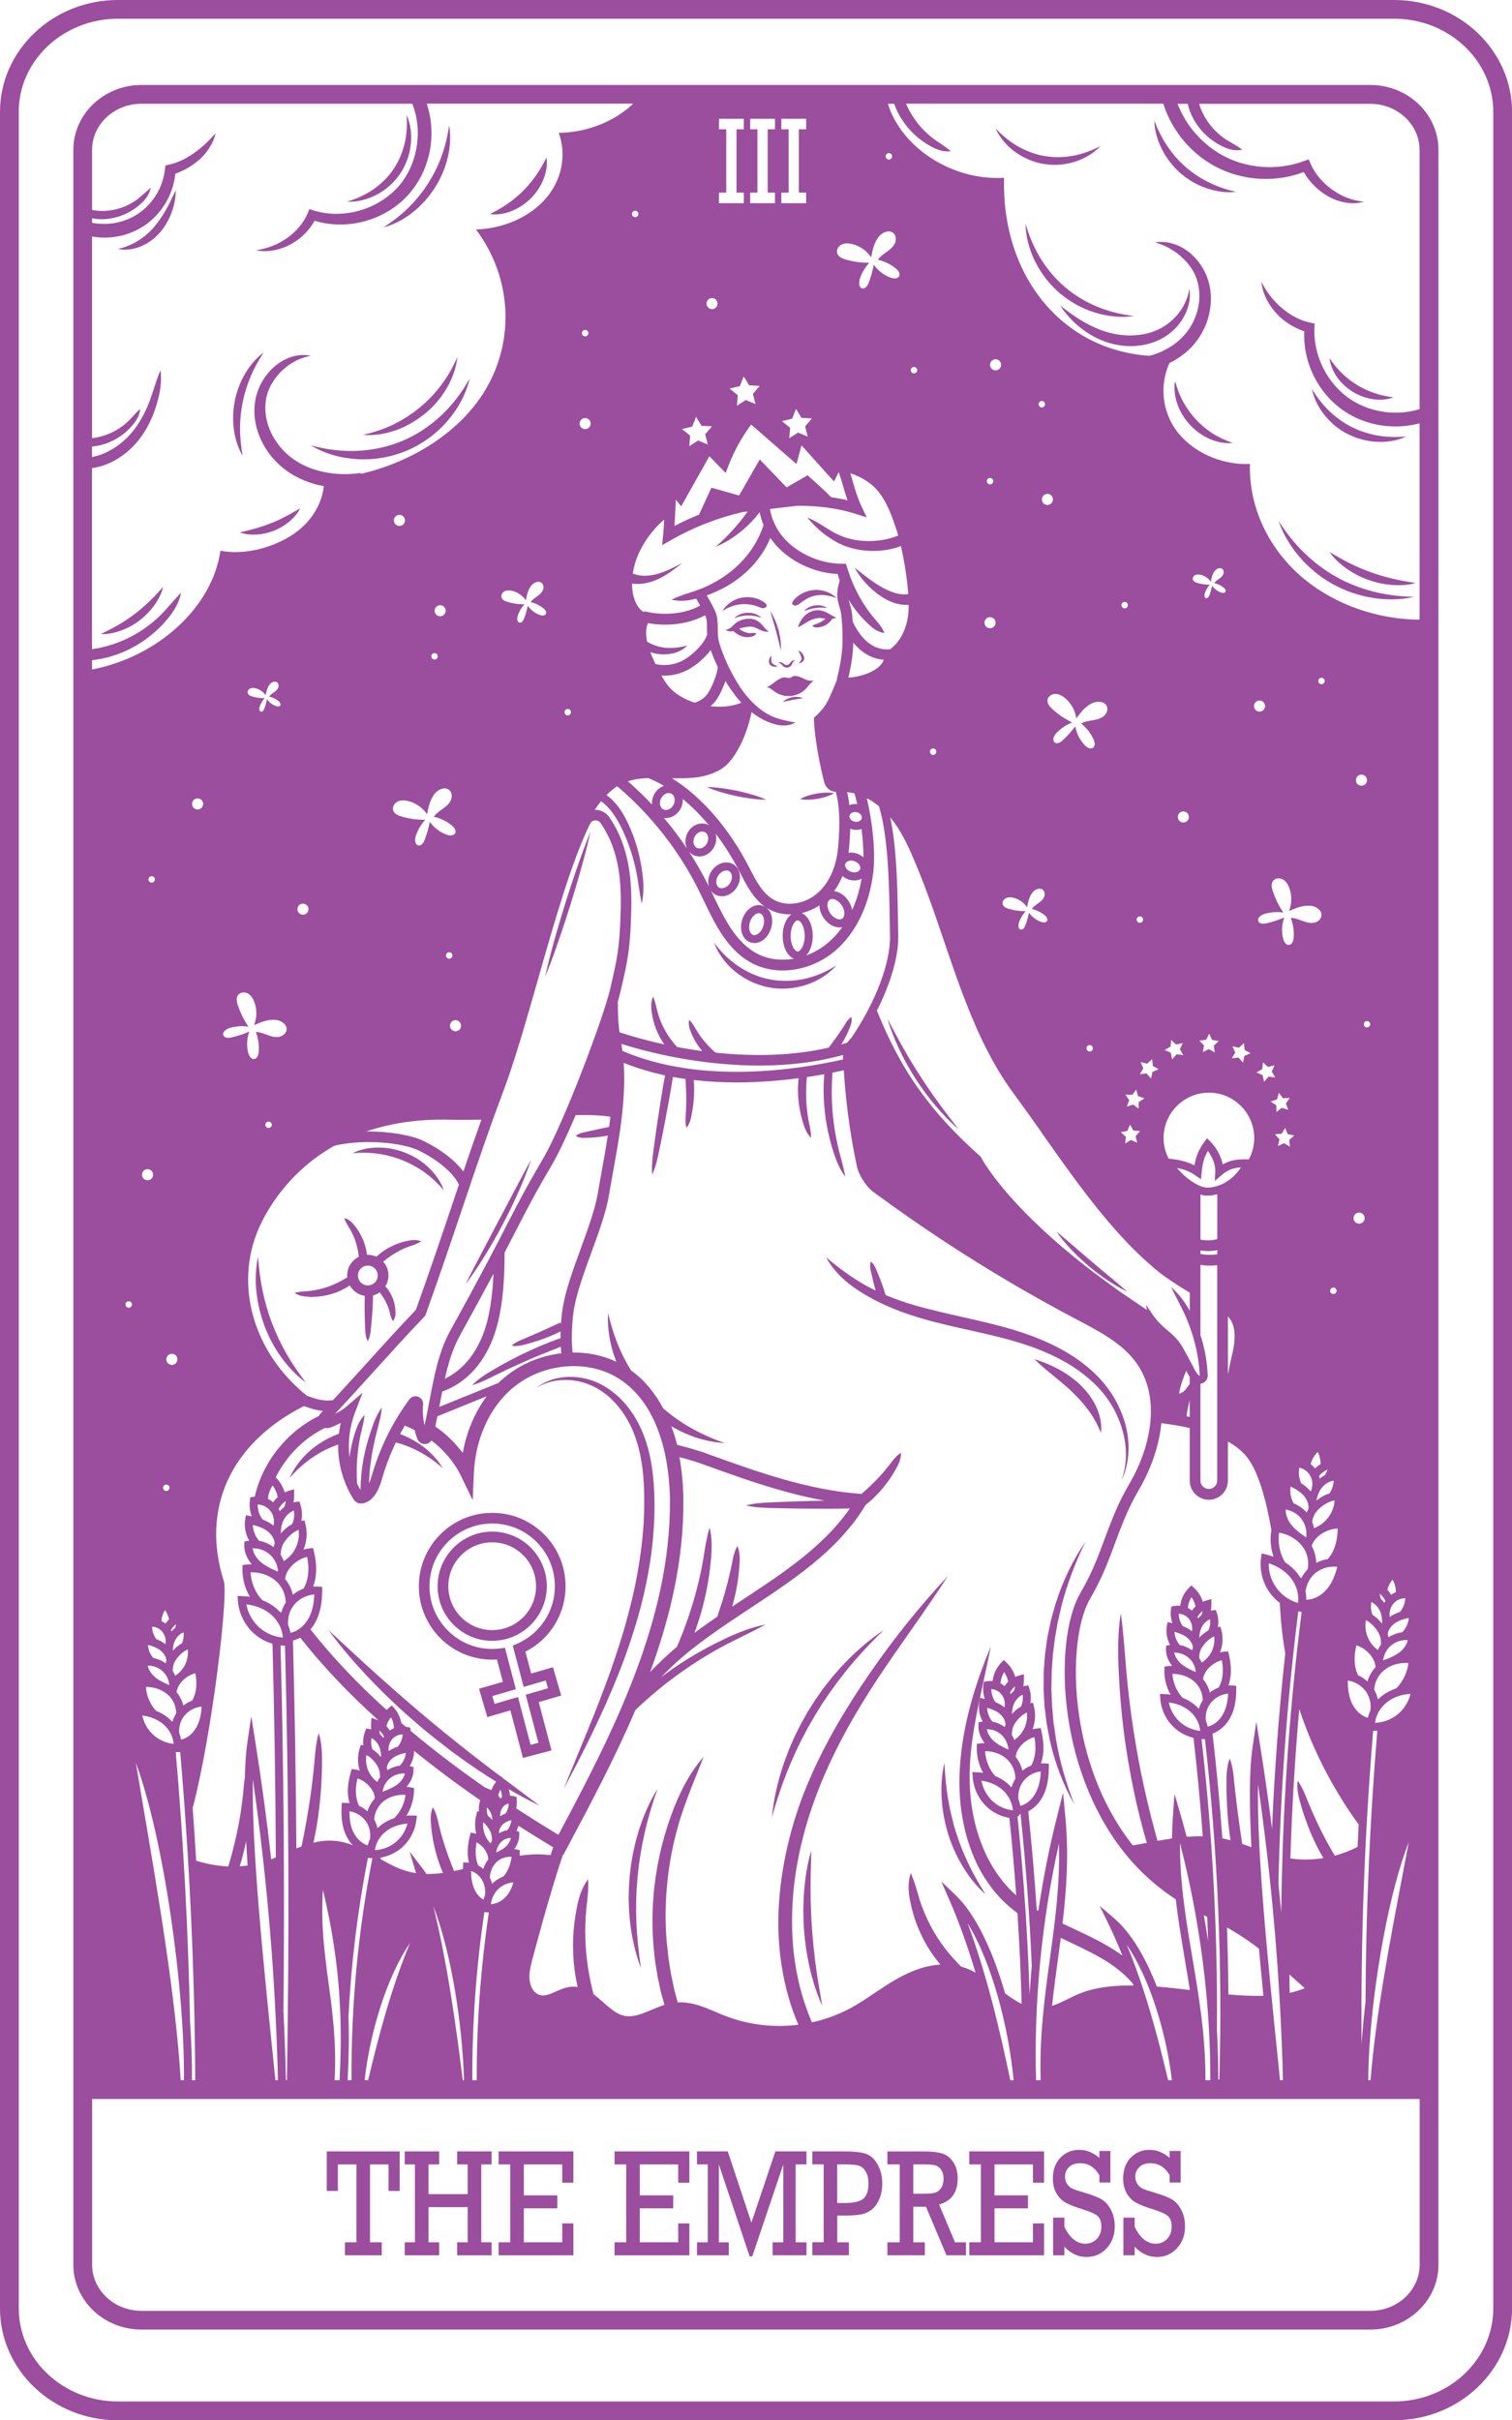 <?xml version="1.0" encoding="UTF-8"?><svg id="Layer_2" xmlns="http://www.w3.org/2000/svg" viewBox="0 0 305.25 488.45"><defs><style>.cls-1{fill:#9b4d9e;stroke-width:0px;}</style></defs><g id="Layer_1-2"><polygon class="cls-1" points="68.21 436.82 71.96 436.82 71.96 452.54 69.64 452.54 69.64 455.16 77.07 455.16 77.07 452.54 74.7 452.54 74.7 436.82 78.44 436.82 78.44 442.17 80.69 442.17 80.69 434.19 65.97 434.19 65.97 442.17 68.21 442.17 68.21 436.82"/><polygon class="cls-1" points="88.66 452.54 86.51 452.54 86.51 445.44 94.42 445.44 94.42 452.54 92.29 452.54 92.29 455.16 99.24 455.16 99.24 452.54 97.16 452.54 97.16 436.82 99.24 436.82 99.24 434.19 92.29 434.19 92.29 436.82 94.42 436.82 94.42 442.82 86.51 442.82 86.51 436.82 88.66 436.82 88.66 434.19 81.71 434.19 81.71 436.82 83.77 436.82 83.77 452.54 81.71 452.54 81.71 455.16 88.66 455.16 88.66 452.54"/><polygon class="cls-1" points="115.76 448.73 113.51 448.73 113.51 452.54 105.75 452.54 105.75 445.68 112.51 445.68 112.51 443.06 105.75 443.06 105.75 436.82 113.51 436.82 113.51 440.51 115.76 440.51 115.76 434.19 100.66 434.19 100.66 436.82 103.01 436.82 103.01 452.54 100.66 452.54 100.66 455.16 115.76 455.16 115.76 448.73"/><polygon class="cls-1" points="139.17 448.73 136.92 448.73 136.92 452.54 129.16 452.54 129.16 445.68 135.91 445.68 135.91 443.06 129.16 443.06 129.16 436.82 136.92 436.82 136.92 440.51 139.17 440.51 139.17 434.19 124.07 434.19 124.07 436.82 126.42 436.82 126.42 452.54 124.07 452.54 124.07 455.16 139.17 455.16 139.17 448.73"/><polygon class="cls-1" points="147.13 452.54 145.13 452.54 145.13 436.82 151.34 455.38 151.87 455.38 158.14 436.82 158.14 452.54 155.98 452.54 155.98 455.16 162.82 455.16 162.82 452.54 160.63 452.54 160.63 436.82 162.82 436.82 162.82 434.19 156.54 434.19 151.7 448.57 146.92 434.19 140.71 434.19 140.71 436.82 142.89 436.82 142.89 452.54 140.71 452.54 140.71 455.16 147.13 455.16 147.13 452.54"/><path class="cls-1" d="M171.38,452.54h-2.35v-5.4h1.25c1.58,0,2.75-.08,3.53-.23.78-.16,1.48-.46,2.1-.91.62-.45,1.15-1.15,1.57-2.1.42-.95.63-2.02.63-3.22,0-1.5-.32-2.8-.96-3.9-.64-1.1-1.43-1.81-2.38-2.12-.95-.31-2.38-.47-4.28-.47h-6.49v2.62h2.29v15.72h-2.29v2.62h7.38v-2.62ZM169.02,436.82h1.7c1.26,0,2.16.09,2.7.26.54.17.99.57,1.36,1.19.37.62.55,1.41.55,2.35,0,1.49-.34,2.53-1.03,3.11-.69.59-1.92.88-3.71.88h-1.57v-7.79Z"/><path class="cls-1" d="M186.7,452.54h-2.32v-7.18h2.56l4.14,9.8h3.94v-2.62h-2.22l-3.21-7.63c2.5-.71,3.75-2.46,3.75-5.23,0-1.33-.3-2.43-.89-3.32-.59-.89-1.34-1.47-2.25-1.75s-2.13-.41-3.67-.41h-7.38v2.62h2.49v15.72h-2.49v2.62h7.56v-2.62ZM184.37,436.82h2.32c.96,0,1.67.06,2.14.19.47.13.86.42,1.18.9.32.47.48,1.05.48,1.73,0,.8-.16,1.44-.47,1.92-.31.48-.72.79-1.21.95-.49.16-1.26.23-2.29.23h-2.14v-5.93Z"/><polygon class="cls-1" points="210.78 448.73 208.54 448.73 208.54 452.54 200.78 452.54 200.78 445.68 207.53 445.68 207.53 443.06 200.78 443.06 200.78 436.82 208.54 436.82 208.54 440.51 210.78 440.51 210.78 434.19 195.68 434.19 195.68 436.82 198.03 436.82 198.03 452.54 195.68 452.54 195.68 455.16 210.78 455.16 210.78 448.73"/><path class="cls-1" d="M215.11,444.51c.78.45,1.99.92,3.62,1.42,1.4.43,2.36.87,2.86,1.3.5.44.76,1.15.76,2.15s-.31,1.85-.93,2.49c-.62.63-1.38.95-2.27.95-1.76,0-3.18-1.14-4.27-3.42v-1.85h-2.27v7.61h2.27v-1.73c1.32,1.38,2.81,2.07,4.47,2.07s2.96-.58,4.06-1.75c1.09-1.17,1.64-2.64,1.64-4.43,0-1.27-.26-2.39-.78-3.36-.52-.98-1.15-1.67-1.87-2.09-.72-.42-1.88-.87-3.49-1.35-1.23-.36-2.05-.64-2.47-.84-.42-.2-.76-.52-1.03-.94-.27-.43-.4-.92-.4-1.48,0-.73.27-1.36.8-1.89.53-.53,1.29-.79,2.29-.79,1.64,0,2.92.81,3.85,2.43v1.46h2.22v-6.36h-2.22v1.4c-1.25-1.09-2.6-1.63-4.05-1.63-1.53,0-2.81.53-3.82,1.58-1.01,1.05-1.52,2.46-1.52,4.21,0,1.14.23,2.12.7,2.95.47.83,1.09,1.47,1.87,1.91Z"/><path class="cls-1" d="M229.3,444.51c.78.45,1.99.92,3.62,1.42,1.4.43,2.36.87,2.86,1.3.5.44.76,1.15.76,2.15s-.31,1.85-.93,2.49c-.62.63-1.38.95-2.27.95-1.76,0-3.18-1.14-4.27-3.42v-1.85h-2.27v7.61h2.27v-1.73c1.32,1.38,2.81,2.07,4.47,2.07s2.96-.58,4.06-1.75c1.09-1.17,1.64-2.64,1.64-4.43,0-1.27-.26-2.39-.78-3.36-.52-.98-1.15-1.67-1.87-2.09-.72-.42-1.88-.87-3.49-1.35-1.23-.36-2.05-.64-2.47-.84-.42-.2-.76-.52-1.03-.94-.27-.43-.4-.92-.4-1.48,0-.73.27-1.36.8-1.89.53-.53,1.29-.79,2.29-.79,1.64,0,2.92.81,3.85,2.43v1.46h2.22v-6.36h-2.22v1.4c-1.25-1.09-2.6-1.63-4.05-1.63-1.53,0-2.81.53-3.82,1.58-1.01,1.05-1.52,2.46-1.52,4.21,0,1.14.23,2.12.7,2.95.47.83,1.09,1.47,1.87,1.91Z"/><path class="cls-1" d="M23.8,488.45h257.66c13.12,0,23.8-10.13,23.8-22.58V22.58c0-12.45-10.67-22.58-23.8-22.58H23.8C10.67,0,0,10.13,0,22.58v443.3c0,12.45,10.67,22.58,23.8,22.58ZM3.78,22.58C3.78,12.21,12.76,3.78,23.8,3.78h257.66c11.04,0,20.01,8.43,20.01,18.79v443.3c0,10.36-8.98,18.79-20.01,18.79H23.8c-11.04,0-20.01-8.43-20.01-18.79V22.58Z"/><path class="cls-1" d="M221.69,280c2.3,2.43,4.03,5.44,4.93,8.71.95,3.25.97,6.82-.22,10.08,1.54-3.13,1.76-6.84,1.05-10.29-.75-3.46-2.39-6.73-4.7-9.46-2.3-2.74-5.21-4.89-8.3-6.62-3.11-1.72-6.42-2.99-9.77-4.02-6.73-2.02-13.58-3.1-20.13-5-1.95-.58-3.88-1.24-5.75-2.02-.32-1.09-.71-2.16-1.11-3.22-.24-.62-.49-1.23-.75-1.84-.24-.61-.53-1.22-1.15-1.71-.22.76-.11,1.42.05,2.06.14.65.29,1.29.45,1.93.16.63.32,1.25.5,1.87-.56-.27-1.11-.55-1.66-.84-2.97-1.64-5.67-3.62-8.35-5.88,1.67,3.13,4.5,5.52,7.52,7.33,3.03,1.84,6.29,3.25,9.64,4.34,6.69,2.21,13.58,3.21,20.15,5.07,3.28.91,6.49,2.07,9.5,3.61,3.01,1.52,5.79,3.49,8.12,5.92Z"/><path class="cls-1" d="M216.59,281.05c1.18,1.14,2.28,2.35,3.24,3.69.96,1.34,1.77,2.78,2.43,4.44.23-1.78-.19-3.64-.96-5.29-.78-1.66-1.9-3.14-3.21-4.4-1.31-1.25-2.79-2.28-4.34-3.13-1.56-.84-3.17-1.53-4.88-2.03,1.26,1.27,2.62,2.35,3.94,3.43,1.32,1.08,2.61,2.15,3.8,3.29Z"/><path class="cls-1" d="M99.54,334.94c.26,0,.52-.01.79-.03l1.19,4.51-4.81,1.4,1.67,5.72,4.66-1.36,2.54,9.6,5.76-1.52-2.58-9.75,4.54-1.32-1.67-5.72-4.39,1.28-1.17-4.41c5.02-2.55,8.17-7.7,8.11-13.38-.05-3.95-1.63-7.65-4.46-10.42-2.83-2.77-6.55-4.26-10.52-4.22-8.17.09-14.74,6.82-14.64,14.99.05,3.95,1.63,7.65,4.46,10.42,2.83,2.77,6.58,4.25,10.52,4.22ZM99.22,307.47c3.38-.03,6.57,1.24,8.99,3.61,2.42,2.37,3.77,5.53,3.81,8.9.06,5.11-2.94,9.73-7.65,11.77l-.85.37,2.2,8.33,4.45-1.3.46,1.57-4.49,1.31,2.56,9.69-1.58.42-2.55-9.65-4.72,1.38-.46-1.57,4.76-1.39-2.21-8.35-.94.12c-.51.07-1.01.1-1.49.11-.05,0-.1,0-.15,0-3.32,0-6.45-1.28-8.84-3.61-2.42-2.37-3.78-5.53-3.81-8.9-.08-6.98,5.53-12.72,12.51-12.8Z"/><path class="cls-1" d="M99.37,331.14s.09,0,.13,0c2.94-.03,5.69-1.21,7.75-3.32,2.06-2.11,3.17-4.89,3.14-7.82-.07-6.03-5-10.89-11.02-10.89-.04,0-.09,0-.13,0-6.08.07-10.96,5.07-10.89,11.15.07,6.03,5,10.89,11.02,10.89ZM99.27,311.27s.07,0,.1,0c4.84,0,8.8,3.91,8.85,8.76.03,2.36-.87,4.6-2.52,6.29-1.66,1.69-3.87,2.64-6.23,2.67-.03,0-.07,0-.1,0-4.84,0-8.8-3.91-8.86-8.76-.06-4.88,3.87-8.9,8.76-8.96Z"/><path class="cls-1" d="M62.37,261.74c1.01.03,2.02-.04,3.02-.22,1.85-.34,3.66-1.03,5.23-2.09.62,1.11,1.73,1.91,3.03,2.1-.05,1.36-.04,2.72-.02,4.08.02.84.05,1.69.09,2.53.03.84.09,1.69.51,2.54.47-.83.58-1.67.65-2.51.09-.84.16-1.68.23-2.52.1-1.4.19-2.8.2-4.21.48-.13.94-.34,1.33-.62.59.74,1.11,1.55,1.5,2.44.22.52.41,1.05.55,1.61.12.57.23,1.11.62,1.75.5-.58.57-1.26.53-1.91-.02-.66-.12-1.31-.3-1.95-.33-1.16-.92-2.26-1.75-3.15.4-.64.64-1.4.64-2.21,0-1.07-.41-2.04-1.07-2.78,1.01-.83,2.08-1.57,3.26-2.18.69-.36,1.41-.67,2.15-.93.75-.25,1.49-.47,2.26-.98-.86-.37-1.73-.31-2.56-.14-.84.15-1.66.39-2.46.71-1.47.58-2.85,1.43-4.01,2.53-.53-.24-1.12-.38-1.74-.38-.06,0-.12,0-.18,0-.14-1.31-.54-2.59-1.12-3.76-.38-.77-.85-1.5-1.39-2.16-.52-.67-1.17-1.27-2.07-1.51.28.88.71,1.51,1.12,2.17.39.67.72,1.37.99,2.08.44,1.16.7,2.36.83,3.58-1.39.68-2.35,2.1-2.35,3.74,0,.18.01.35.04.52l-.07-.1c-1.54.98-3.22,1.76-5,2.24-.89.24-1.81.41-2.73.5-.93.08-1.85.11-2.87.39.89.6,1.91.75,2.91.77ZM74.26,255.42c1.1,0,2,.9,2,2s-.9,2-2,2-2-.9-2-2,.9-2,2-2Z"/><path class="cls-1" d="M28.56,470.15h248.09c7.58,0,13.75-5.87,13.75-13.08V30.24c0-7.22-6.17-13.09-13.75-13.09H28.56c-7.58,0-13.75,5.87-13.75,13.09v426.83c0,7.21,6.17,13.08,13.75,13.08ZM48.01,202.88c-.22-.69-.38-1.52.07-2.09.44-.57,1.34-.63,1.97-.28s1.03,1.01,1.29,1.69c.57,1.5.55,3.21-.05,4.69,1.44-.62,2.96-1.25,4.51-1.04,1.05.15,2.17.94,2.05,1.99-.09.78-.86,1.34-1.64,1.44-.78.1-1.56-.15-2.29-.43-.74-.27-1.49-.57-2.27-.56.49,1.26.69,2.64.58,3.99-.05.62-.3,1.37-.92,1.44-.64.08-1.06-.64-1.21-1.27-.35-1.4-.27-2.91.24-4.26-1.15.5-2.35.89-3.57,1.18-.6.14-1.4.17-1.66-.39-.3-.67.51-1.28,1.21-1.5,1.24-.37,2.56-.47,3.84-.28-.92-1.32-1.64-2.79-2.13-4.32ZM56.24,141.51c.25.21.51.54.36.83-.16.3-.59.27-.91.15-.71-.26-1.35-.75-1.79-1.37-.13.65-.31,1.29-.54,1.91-.12.3-.34.66-.66.61-.38-.07-.41-.6-.29-.97.2-.65.55-1.26,1.02-1.76-.85,0-1.7-.11-2.52-.35-.37-.11-.77-.29-.89-.65-.12-.36.12-.77.46-.94.34-.17.75-.15,1.12-.06.82.2,1.56.71,2.03,1.41.16-.81.33-1.66.88-2.27.37-.41,1.05-.67,1.47-.3.31.27.33.77.14,1.14-.19.37-.53.63-.87.87-.34.24-.69.48-.92.82.7.16,1.35.48,1.91.93ZM80.25,161.77c.65-.32,1.42-.28,2.12-.11,1.56.37,2.96,1.35,3.85,2.68.29-1.54.63-3.16,1.68-4.32.71-.78,2-1.27,2.8-.58.6.51.62,1.47.27,2.17-.36.7-1,1.2-1.64,1.66s-1.31.91-1.74,1.56c1.32.31,2.57.91,3.62,1.76.48.39.96,1.02.68,1.57-.3.57-1.13.51-1.73.29-1.36-.5-2.56-1.41-3.39-2.59-.24,1.23-.58,2.45-1.03,3.62-.22.58-.65,1.25-1.26,1.15-.72-.12-.77-1.15-.56-1.84.39-1.24,1.05-2.39,1.93-3.34-1.61.02-3.23-.21-4.78-.66-.7-.21-1.47-.54-1.69-1.23-.23-.69.23-1.46.88-1.78ZM79.52,105.03c0-.62.5-1.12,1.12-1.12s1.12.5,1.12,1.12-.5,1.12-1.12,1.12-1.12-.5-1.12-1.12ZM88.38,132.46c0,.36-.29.65-.65.65s-.65-.29-.65-.65.29-.65.65-.65.65.29.65.65ZM87.74,123.26c0-.62.5-1.12,1.12-1.12s1.12.5,1.12,1.12-.5,1.12-1.12,1.12-1.12-.5-1.12-1.12ZM109.72,122.77c.35.28.69.73.49,1.13-.21.41-.81.37-1.24.21-.97-.36-1.83-1.01-2.43-1.86-.17.88-.42,1.75-.74,2.6-.16.41-.46.9-.9.82-.52-.09-.55-.82-.4-1.32.28-.89.75-1.71,1.38-2.39-1.16.01-2.31-.15-3.42-.48-.5-.15-1.05-.39-1.21-.88-.16-.49.17-1.05.63-1.28.46-.23,1.01-.2,1.52-.08,1.12.27,2.12.97,2.76,1.92.21-1.1.45-2.26,1.2-3.09.51-.56,1.43-.91,2.01-.41.43.37.45,1.05.19,1.55s-.72.86-1.18,1.19-.94.65-1.25,1.12c.95.22,1.84.65,2.6,1.26ZM113.97,143.73c0-.36.29-.65.65-.65s.65.29.65.65-.29.65-.65.65-.65-.29-.65-.65ZM118.13,84.37c.62,0,1.12.5,1.12,1.12s-.5,1.12-1.12,1.12-1.12-.5-1.12-1.12.5-1.12,1.12-1.12ZM117.48,67.23c0-.36.29-.65.65-.65s.65.29.65.65-.29.65-.65.65-.65-.29-.65-.65ZM180.85,54.17c.48.39.96,1.02.68,1.57-.3.57-1.13.51-1.73.29-1.36-.5-2.56-1.41-3.39-2.59-.24,1.23-.58,2.45-1.03,3.62-.22.58-.65,1.25-1.26,1.15-.72-.12-.77-1.15-.56-1.84.39-1.24,1.05-2.39,1.93-3.34-1.61.02-3.23-.21-4.78-.66-.7-.21-1.47-.54-1.69-1.23-.23-.69.23-1.46.88-1.78.65-.32,1.42-.28,2.12-.11,1.56.37,2.96,1.35,3.85,2.68.29-1.54.63-3.16,1.68-4.32.71-.78,2-1.27,2.8-.58.6.51.62,1.47.27,2.17-.35.7-1,1.2-1.64,1.66-.64.46-1.31.91-1.74,1.56,1.32.31,2.57.91,3.62,1.76ZM200.52,97.11c0,.36-.29.65-.65.65s-.65-.29-.65-.65.29-.65.65-.65.65.29.65.65ZM199.87,73.63c0-.62.5-1.12,1.12-1.12s1.12.5,1.12,1.12-.5,1.12-1.12,1.12-1.12-.5-1.12-1.12ZM199.87,124.55c.62,0,1.12.5,1.12,1.12s-.5,1.12-1.12,1.12-1.12-.5-1.12-1.12.5-1.12,1.12-1.12ZM247.05,118.6c.25.21.51.54.36.83-.16.3-.59.27-.91.15-.71-.26-1.35-.75-1.79-1.37-.13.65-.31,1.29-.54,1.91-.12.3-.34.66-.66.61-.38-.07-.41-.6-.29-.97.2-.65.55-1.26,1.02-1.76-.85,0-1.7-.11-2.52-.35-.37-.11-.77-.29-.89-.65-.12-.36.12-.77.46-.94.34-.17.75-.15,1.12-.06.82.2,1.56.71,2.03,1.41.16-.81.33-1.66.88-2.27.37-.41,1.05-.67,1.47-.3.31.27.33.77.14,1.14-.19.37-.53.63-.87.87-.34.24-.69.48-.92.82.7.16,1.35.48,1.91.93ZM248.79,211.15l1.34.3,1.01-.93.13,1.37,1.2.67-1.26.55-.26,1.35-.91-1.03-1.36.16.7-1.18-.58-1.25ZM256.95,179.85c-.22-.69-.38-1.52.07-2.09.44-.57,1.34-.63,1.97-.28.63.35,1.03,1.01,1.29,1.69.57,1.5.55,3.21-.05,4.69,1.44-.62,2.96-1.25,4.51-1.04,1.05.15,2.17.94,2.05,1.99-.09.78-.86,1.34-1.64,1.44-.78.1-1.56-.15-2.29-.43-.74-.27-1.49-.57-2.27-.56.49,1.26.69,2.64.58,3.99-.05.62-.3,1.37-.92,1.44-.64.08-1.06-.64-1.21-1.27-.35-1.4-.27-2.91.24-4.26-1.15.5-2.35.89-3.57,1.18-.6.14-1.4.17-1.66-.39-.3-.67.51-1.28,1.21-1.5,1.24-.37,2.56-.47,3.84-.28-.92-1.32-1.64-2.79-2.13-4.32ZM27.42,355.75c5.59,15.08,9.89,45.33,9.71,64.07h-.65c-.97-16.43-4.51-37.26-7.65-55.74-.49-2.87-.96-5.66-1.41-8.33ZM34.14,326.83c-.28.25-.52.54-.74.85-.11-.09-.23-.18-.35-.26-.15-.1-.3-.18-.46-.26,0-.04,0-.07,0-.11.06-.74.32-1.47.72-2.09.41.56.69,1.22.82,1.88ZM45.2,319.17c-4.7-14.7,1.35-27.9,16.16-35.4,1.16.42,2.42.85,3.83.99-.16.16-.31.33-.47.5-.14.15-.25.32-.33.5-6.45,3.15-11.37,9.29-12.96,16.3-.1.01-.21.02-.31.04l-.59.1-.08.59c-.15,1.09,0,2.22.38,3.25-.12-.03-.24-.05-.35-.08l-.83-.18-.14.84c-.25,1.47.06,3.03.8,4.32-.11.02-.23.02-.34.04l-.62.12-.03.63c-.07,1.36.49,2.79,1.51,3.97-.39,0-.77.02-1.16.07l-.7.08-.02.7c-.05,1.99.49,4,1.5,5.72-.52-.08-1.06-.14-1.6-.15l-.89-.02.06.89c.16,2.48,1.3,4.87,3.12,6.56,1.1,1.02,2.44,1.77,3.87,2.19.38,14.32.61,28.72.68,43.12-.31.13-.63.26-.94.38-.88-7.93-1.95-15.83-3.2-23.67l-.83-5.2-.77,5.21c-.29,1.95-.45,4.35-.51,7.1-.17,1.05-.25,2.08-.34,3.12-.17,1.7-.4,3.38-.68,5.06-.28,1.67-.63,3.33-1.02,4.98-.21.82-.4,1.64-.62,2.46l-.68,2.38c-2.19-.09-4.39-.49-6.5-1.17-.21-3.54-.44-7.08-.7-10.61,3.95-15.07,7.2-42.9,6.3-45.72ZM67.49,231.23c6.17-1.46,13.92-.56,17.06.97,3.89,1.9,6.95,4.5,8.1,6.87-.39,1.15-.78,2.31-1.17,3.48-2.26,6.72-4.6,13.66-7.52,21.8-3.28,3.44-6.68,7.19-9.97,10.82-2.24,2.47-4.54,5-6.8,7.45v-.04c-1.93.28-3.54-.27-5.23-.89-10.81-8.71-14.72-22.28-9.72-33.78,1.44-3.31,5.74-11.3,15.25-16.67ZM90.04,192.84c0-.36.29-.65.65-.65s.65.29.65.65-.29.65-.65.65-.65-.29-.65-.65ZM90.39,225.97c2.41.05,4.66.04,6.8,0-1.24,3.46-2.44,6.94-3.64,10.47-1.71-2.27-4.55-4.47-8.05-6.18-2.25-1.1-6.76-1.95-11.55-1.91,4.31-1.47,9.37-2.39,15.33-2.39.37,0,.74,0,1.11.01ZM121.34,161.7c.47.33.91.71,1.31,1.13.66.68,1.22,1.48,1.75,2.3,1.03,1.66,1.83,3.54,2.53,5.41.35.94.66,1.9.92,2.87.27.97.51,1.95.69,2.94.37,1.99.59,3.99,1.01,6.04.47-2.05.41-4.16.13-6.22-.27-2.07-.71-4.12-1.36-6.11-.31-1-.69-1.98-1.1-2.94-.41-.97-.88-1.92-1.42-2.84-.55-.92-1.19-1.81-1.96-2.6-.42-.44-.89-.85-1.4-1.21.61-.61,1.25-1.18,1.93-1.65.07-.05.15-.09.23-.14,6.76,5.72,12.42,12.91,16.38,20.83.36.72.72,1.46,1.07,2.2,2.42,5.03,4.93,10.23,9.97,12.78,1.82.92,3.88,1.37,5.98,1.37,3.78,0,7.74-1.44,10.81-4.15,4-3.52,6.65-9.02,7.47-15.48.54-4.28-.16-10.43-1.29-15.14.19.1.38.2.57.31.67.38,1.3.83,1.89,1.32,1.9,6.17,2.06,16.17,2.17,22.82.02,1.21.04,2.32.06,3.29.14,5.4-2.9,13.42-7.78,20.59-.31.35-.62.7-.93,1.06v-.02c-.38.12-.76.23-1.14.33.36-.54.68-1.11.97-1.68.3-.6.57-1.21.8-1.83.25-.62.44-1.27.27-2.04-.65.44-.99.97-1.31,1.53-.34.54-.68,1.07-1.04,1.6-.71,1.05-1.47,2.04-2.21,3.06h.02c-7.34,1.69-15.32,1.81-22.9,1.01-.94-.84-1.83-1.75-2.61-2.76-.47-.6-.9-1.24-1.3-1.9-.38-.67-.75-1.34-1.4-1.97-.19.9.04,1.72.36,2.48.31.77.68,1.52,1.12,2.23.35.56.75,1.1,1.18,1.61-1.72-.23-3.42-.51-5.08-.82-1.18-1.3-2.2-2.75-2.95-4.36-.42-.91-.77-1.85-1.03-2.83-.24-.98-.43-1.96-.87-3.01-.45,1.05-.44,2.17-.27,3.24.15,1.08.42,2.15.81,3.17.43,1.15,1.01,2.25,1.72,3.26-3.24-.71-6.29-1.54-9.05-2.45-.03-.19-.06-.38-.08-.58-.21-1.84-.24-3.73-.25-5.64.2-.68.37-1.28.48-1.76,1.6-6.74,1.99-9,2.21-15.85.2-6.22-.17-13.4-4.41-19.57-.67-.98-1.77-1.52-2.93-1.48.37-.59.78-1.17,1.23-1.71ZM140.95,88.9l-1.79,1.15.17-2.12-1.65-1.34,2.07-.49.77-1.98,1.1,1.81,2.12.12-1.38,1.61.27,1.02.27,1.03-.69-.29-1.27-.53ZM145.15,26.1v-2.13h5.01v2.13h-1.47v12.78h1.47v2.13h-5.01v-2.13h1.47v-12.78h-1.47ZM151.45,26.1v-2.13h5.01v2.13h-1.47v12.78h1.47v2.13h-5.01v-2.13h1.47v-12.78h-1.47ZM157.74,26.1v-2.13h5.01v2.13h-1.47v12.78h1.47v2.13h-5.01v-2.13h1.47v-12.78h-1.47ZM166.98,108.19c.75.55,1.55,1.05,2.41,1.48.86.43,1.77.74,2.69.99.92.25,1.87.4,2.82.47.95.08,1.91.08,2.86,0,1.4-.12,2.8-.42,4.13-.93.31,1.37.57,2.75.8,4.14.26,1.62.48,3.25.62,4.87.02.23.04.46.05.69-.67.1-1.37.07-2.09-.08-1.02-.22-2.04-.66-3.03-1.19-.99-.54-1.94-1.19-2.89-1.88-.94-.69-1.86-1.43-2.81-2.18,1.17,2.11,2.81,3.96,4.82,5.43,1.01.73,2.13,1.37,3.4,1.75.83.26,1.76.39,2.69.31,0,.65-.02,1.29-.09,1.92-.17,1.53-.62,3.02-1.33,4.34-.59,1.07-1.38,2-2.33,2.73v-.02c-3.08.28-5.61-1.56-7.52-5.49h-.02c-.03-.41-.06-.84-.1-1.29-.09-.95-.3-1.69-.49-2.34-.09-.3-.17-.59-.23-.87.31.53.65,1.04,1,1.54.8,1.11,1.69,2.15,2.68,3.09.5.46.99.94,1.55,1.32.58.37,1.21.66,1.97.76-.13-.37-.3-.68-.48-.96-.17-.3-.36-.57-.56-.82-.19-.26-.4-.5-.62-.73l-.62-.73c-.8-.99-1.53-2.02-2.18-3.09-1.32-2.15-2.3-4.46-3.05-6.84l-.25-.81h-.8c-2.8.01-5.64-.81-8.08-2.23-2.44-1.42-4.54-3.49-5.6-6.01l-.35-.84c-.22-.63-.4-1.29-.52-1.97l5.57-.65c4.54-.02,8.54.62,11.62,1.6l2.36.75-1.06-2.24c-.79-1.68-1.24-3.2-1.7-4.82-.18-.61-.36-1.23-.56-1.86,1.28.44,2.49,1.01,3.57,1.77,2.52,1.71,3.97,4.59,5.06,7.63.28.76.54,1.54.8,2.33.09.28.17.57.25.86-1.21.49-2.5.82-3.82.98-1.68.21-3.4.17-5.07-.14-1.67-.3-3.25-.93-4.75-1.84-1.5-.89-2.98-1.98-4.73-2.64,1.2,1.41,2.47,2.67,3.99,3.76ZM210.19,228.46c2.11,2.99,4.22,5.98,6.39,8.94,4.35,5.91,8.95,11.71,14.4,16.75l2.08,1.84c.72.61,1.47,1.19,2.23,1.72,1.52,1.08,3.08,2.07,4.65,3.02.09.05.17.1.26.15v3.67c-1.01-1.8-2.24-3.47-3.81-4.82,0,0,0,0,0,0,1.52,2.98,3.1,5.78,4.1,8.87.52,1.53.92,3.09,1.22,4.67.14.79.27,1.59.35,2.38.04.4.09.8.1,1.2l.04.6v.14s0,0,0,0c0,0,0,0,0,0,.01.02-.1.06-.11.04,0,0-.01,0-.02-.01h-.01s-.05-.05-.05-.05l-.09-.09c-.12-.12-.23-.26-.33-.4-.21-.29-.39-.6-.55-.93-.19-.39-.38-.76-.58-1.13l-1.19-2.18c-.37-.69-.81-1.51-1.37-2.2-1.11-1.42-2.56-2.33-3.64-3.45-1.12-1.11-1.97-2.43-2.87-3.87,0,0,0,0,0,0,.03.36.09.72.18,1.07l-.06-.04-5.44-3.69c-3.56-2.56-7.09-5.15-10.43-7.98-1.7-1.37-3.31-2.86-4.94-4.31l-2.37-2.26c-.78-.76-1.53-1.55-2.29-2.33-.76-.78-1.47-1.6-2.21-2.4-.7-.83-1.42-1.65-2.09-2.49l-1-1.28-.95-1.31c-.31-.44-.6-.89-.9-1.33-.28-.44-.57-.92-.79-1.32l-.1-.2-.15-.13c-4.47-3.97-8.62-8.3-12.09-13.13-3.49-4.82-6.25-10.13-8.5-15.67l-.23-.56c2.81-5.54,4.42-11.06,4.31-15.19-.03-.96-.04-2.07-.06-3.27-.1-6.17-.23-14.32-1.56-20.55,1.03,1.24,1.92,2.63,2.7,4.08.84,1.56,1.57,3.21,2.27,4.88.7,1.68,1.38,3.36,2.03,5.06,2.58,6.8,4.72,13.8,7.28,20.7,2.56,6.88,5.52,13.74,9.8,19.86l3.23,4.45,3.18,4.46ZM257.45,217.44l-1.36-.15-.9,1.04-.28-1.35-1.26-.54,1.19-.68.12-1.37,1.01.93,1.34-.31-.57,1.25.71,1.18ZM273.75,336.96c-.39-1.41-.36-3.07.09-4.91,1.59.5,3.05,1.8,3.63,3.32.13.34.2.71.24,1.1-.78.82-1.33,1.82-1.64,2.87-.56-.51-1.19-.92-1.88-1.23-.18-.36-.34-.74-.45-1.15ZM276.87,323.33c.79.36,1.46,1.11,1.82,2.03.3.77.37,1.58.32,2.32-.52-.68-1.18-1.32-1.95-1.81-.3-.81-.37-1.7-.2-2.54ZM278.53,321.62c.43.34.8.77,1.05,1.26.04.08.07.16.11.25-.07.11-.14.23-.2.35-.23-.3-.48-.58-.75-.83-.09-.34-.16-.68-.2-1.03ZM277.22,349.32s.08,0,.12,0c.24,0,.48-.01.72-.03-1.51,18.12-2.31,36.45-2.38,54.74-.35,2.93-.62,5.81-.8,8.56-.18-21.12.6-42.34,2.34-63.27ZM247.99,402.52c-.03-4.51-.13-9.02-.28-13.53,1.88,1.07,3.69,2.23,5.43,3.51.34.25.68.51,1.02.77.29,3.17.59,6.36.9,9.52-2.34.07-4.7-.07-7.07-.27ZM253.64,347.43l-.77,5.21c-.69,4.63-.66,11.79-.23,20.16-.62-.22-1.24-.45-1.86-.66l-.5-3.44c-.21-1.52-.42-3.05-.61-4.58-.19-1.53-.36-3.06-.52-4.6-.13-1.54-.29-3.07-.89-4.62-.58,1.56-.66,3.13-.65,4.7-.01,1.57.02,3.13.1,4.7.08,1.57.21,3.13.39,4.69.09.81.2,1.62.33,2.42-.55-.15-1.1-.28-1.66-.39-.51-7.08-1.17-14.14-1.98-21.15,1.42-.52,2.71-1.63,3.53-3.11.85-1.53,1.26-3.42,1.26-5.78v-.75l-.75-.06c-.28-.02-.55-.02-.83,0,0-.02.02-.04.03-.07.6-1.75.62-3.82.07-6.15l-.16-.68-.7.06c-.31.03-.63.08-.93.16.55-1.42.65-3.01.27-4.48l-.19-.72-.52.09c.17-.94.11-1.91-.2-2.83l-.2-.62-.65.07c-.12.01-.24.04-.36.07.06-.42.1-.85.1-1.28v-1.07s-1.03.29-1.03.29c-.24.07-.47.16-.7.26-.32-1.05-.93-2.04-1.74-2.78l-.58-.53-.55.56c-.94.96-1.54,2.22-1.7,3.56-.39-.04-.79-.03-1.19.04l-.59.1-.08.59c-.13.93-.02,1.89.28,2.77-.05-.01-.1-.02-.15-.03l-.83-.18-.14.84c-.21,1.28.04,2.64.66,3.78-.06,0-.12.01-.17.02l-.62.12-.03.63c-.06,1.17.4,2.41,1.24,3.45-.28,0-.57.02-.85.05l-.7.08-.02.7c-.05,1.72.4,3.46,1.25,4.97-.41-.06-.82-.1-1.25-.11l-.89-.03.06.89c.14,2.23,1.16,4.37,2.8,5.89,1.1,1.02,2.46,1.73,3.91,2.08.76,6.59,1.38,13.22,1.87,19.87-1.08-.03-2.17.02-3.25.1-.38-1.44-.77-2.88-1.19-4.31l-1.27-4.38-.32,4.55c-.11,1.52-.16,3.01-.18,4.48-.98.14-1.96.31-2.93.48l-.57-2.09-.75-2.86-.7-2.87-.66-2.88c-.87-3.85-1.56-7.73-2.17-11.63-.6-3.9-1.08-7.82-1.43-11.76-.33-3.94-.57-7.88-1.14-11.85-.61,3.97-.6,7.97-.4,11.96.18,3.99.52,7.97,1.02,11.93.49,3.96,1.18,7.9,1.98,11.82l.64,2.93.71,2.91.77,2.9.55,1.9c-.95.17-1.89.35-2.84.5-2.81-3.54-5.08-7.5-6.84-11.68-1.94-4.63-3.26-9.52-3.99-14.49-.73-4.97-.91-10.04-.29-14.99.32-2.46.84-4.91,1.76-7.12.23-.55.49-1.07.79-1.58.32-.57.66-1.14.96-1.72.61-1.16,1.19-2.34,1.71-3.53,1.06-2.39,1.92-4.83,2.81-7.21.9-2.38,1.82-4.72,2.96-6.94.29-.55.57-1.11.88-1.65l.95-1.68c.64-1.16,1.21-2.35,1.72-3.57,1.02-2.44,1.78-5,2.17-7.64.07-.47.12-.94.17-1.41,1.94.25,3.87.56,5.74.98v10.63c0,2.13,1.73,3.85,3.85,3.85s3.85-1.73,3.85-3.85v-7.9c1.43.8,2.68,1.75,3.67,2.92,2.45,2.87,4.06,8.93,5.11,14.93-.31,1.79-.16,3.68.44,5.4-.5-.18-1.01-.34-1.54-.47l-.87-.2-.12.88c-.33,2.46.31,5.03,1.77,7.05.57.78,1.25,1.47,2.02,2.05.05.77.07,1.23.07,1.26.17,3,.51,5.98,1.03,8.94-1.28,11.75-2.17,23.56-2.67,35.41-.69-5.5-1.47-10.98-2.34-16.43l-.83-5.2ZM243.43,386.71c.1.05.19.1.29.15.07,1.65.12,3.3.17,4.95-.26-1.77-.54-3.53-.85-5.29.13.06.27.13.39.19ZM242.59,350.96c.13,0,.27.02.4.02.04,0,.07,0,.11,0h.16c2.59,22.68,3.57,45.77,2.91,68.69h-.22c0-3.31-.09-6.64-.27-9.98.16-19.63-.88-39.34-3.11-58.73ZM238.41,342.26c-1-1.25-1.61-2.84-1.72-4.44,1.92-.03,3.77.73,4.92,2.07.78.91,1.19,2.1,1.21,3.25-.34.52-.59,1.09-.77,1.68-.04-.01-.08-.02-.12-.04-.21-.23-.44-.46-.68-.66-.73-.62-1.58-1.11-2.51-1.48-.11-.12-.22-.25-.33-.38ZM238.63,335.93c-.83-.65-1.4-1.55-1.58-2.41,1.12-.02,2.27.42,3.09,1.21.74.72,1.19,1.71,1.28,2.73-.28-.12-.54-.23-.79-.35-.04-.02-.09-.04-.13-.06-.76-.37-1.38-.74-1.87-1.12ZM238.76,328.13c-.51-.72-.79-1.59-.8-2.46.51.03,1.01.19,1.43.47.6.4,1.04,1.03,1.21,1.73.08.35.1.71.09,1.08-.02.09-.04.18-.06.26-.08-.07-.16-.14-.25-.2-.5-.35-1.03-.61-1.58-.82-.01-.02-.03-.04-.05-.06ZM243.81,348.47c-.09-.45-.22-.9-.39-1.33-.08-1.1.18-2.23.78-3.14.82-1.24,2.26-2.07,3.74-2.2-.08,1.69-.42,3.07-1.04,4.17-.72,1.3-1.87,2.21-3.09,2.5ZM242.6,335.57c-.14-.34-.31-.67-.51-.98,0-.76.18-1.49.53-2.05.64-1.04,1.58-1.88,2.52-2.29.11,1.1-.09,2.24-.61,3.22-.45.85-1.13,1.58-1.94,2.1ZM246.49,339.56c-.12.36-.28.7-.47,1.02-.64.24-1.24.58-1.78,1-.24-.98-.7-1.91-1.37-2.7.06-.35.14-.68.28-.97.61-1.35,2.03-2.47,3.52-2.85.32,1.72.26,3.23-.18,4.5ZM243.97,329.03c-.71.4-1.34.93-1.85,1.5.01-.65.12-1.35.42-2,.37-.81,1.02-1.44,1.75-1.74.1.76-.02,1.55-.32,2.25ZM242.57,325.94c-.25.2-.49.43-.7.68-.04-.09-.08-.17-.13-.25.03-.06.06-.13.1-.19.24-.4.57-.76.95-1.04-.05.28-.13.54-.22.81ZM240.64,325.05c-.11-.09-.23-.18-.36-.26-.15-.1-.3-.18-.46-.26,0-.04,0-.07,0-.11.06-.74.32-1.47.72-2.09.41.56.69,1.22.82,1.88-.28.25-.52.54-.74.85ZM239.45,330.34c.82.57,1.33,1.41,1.39,2.21-.06.17-.12.34-.17.52-.73-.54-1.58-.9-2.47-1.07-.66-.72-1.04-1.68-1.09-2.66.82.22,1.66.51,2.35,1ZM240.2,345.35c1.23,1.04,1.99,2.51,2.1,3.97-1.54-.15-3.03-.82-4.17-1.87-1.1-1.02-1.86-2.4-2.16-3.87,1.64.21,3.12.82,4.24,1.77ZM233.57,400.97c-2.25-5.78-5.17-10.85-8.58-13.77l-2.98-2.56,1.72,3.53c1.03,2.11,1.99,4.29,2.87,6.51-.94-.69-1.91-1.33-2.91-1.9-3.02-1.77-6.15-3.13-9.18-4.57.8-6.83,1.3-13.96.55-21.74l-.45-4.65-1.14,4.53c-1.6,6.33-2.88,12.79-3.85,19.31-.11-.06-.22-.12-.32-.19-.44-6.66-1.01-13.3-1.71-19.91,1.16-.61,2.19-1.62,2.89-2.92.85-1.57,1.26-3.51,1.26-5.94v-.75l-.75-.06c-.28-.02-.56-.02-.84,0,.01-.04.03-.08.04-.11.6-1.8.62-3.92.07-6.32l-.16-.69-.71.07c-.32.03-.63.09-.94.17.56-1.47.67-3.12.28-4.64l-.19-.73-.53.09c.17-.97.11-1.98-.19-2.93l-.2-.63-.66.07c-.12.01-.24.04-.36.07.07-.44.1-.89.1-1.35v-1.08s-1.04.3-1.04.3c-.24.07-.46.16-.69.26-.32-1.08-.92-2.1-1.74-2.86l-.59-.56-.56.59c-.94,1-1.54,2.3-1.69,3.67-.4-.04-.79-.03-1.19.04l-.59.1-.08.59c-.13.97-.02,1.96.3,2.88-.05-.01-.1-.02-.15-.04l-.84-.19-.14.85c-.22,1.33.04,2.73.68,3.92-.07.01-.13.01-.2.03l-.62.12-.03.63c-.06,1.22.41,2.51,1.26,3.58-.29,0-.59.02-.88.06l-.69.08-.02.7c-.05,1.78.41,3.6,1.27,5.16-.42-.06-.84-.11-1.27-.12l-.89-.03.05.89c.14,2.29,1.16,4.49,2.79,6.05,1.27,1.22,2.9,2.02,4.63,2.3.54,5.2,1,10.41,1.38,15.63-.05-.05-.1-.09-.15-.13-1.28-1.13-2.42-2.42-3.42-3.82-.99-1.4-1.9-2.88-2.61-4.47-.73-1.58-1.34-3.21-1.82-4.9-.47-1.69-.82-3.41-1.06-5.15-.46-3.49-.44-7.04-.08-10.58.72-7.09,2.64-14.05,4-21.19-2.77,6.7-5.01,13.67-5.91,20.98-.46,3.64-.57,7.36-.18,11.06.21,1.85.54,3.68.99,5.49.46,1.81,1.08,3.58,1.82,5.31.74,1.73,1.67,3.38,2.76,4.93,1.08,1.56,2.33,3.01,3.75,4.29.18.16.35.33.53.48l.55.45c.36.28.71.58,1.08.85.4,6.09.68,12.2.85,18.31-.94-.45-1.85-1.04-2.75-1.68-.2-.14-.4-.29-.6-.44-2.37-8.24-5.79-15.8-9.95-19.79l-2.93-2.81,1.63,3.72c2.04,4.68,3.77,9.62,5.29,14.69-.41-.22-.83-.44-1.27-.63-.52-.23-1.06-.41-1.62-.57-1.15-1.13-2.23-2.33-3.22-3.61-1.12-1.47-2.13-3.02-2.99-4.67-.86-1.64-1.59-3.37-2.17-5.15-.54-1.8-.98-3.6-1.82-5.48-.64,1.98-.48,4.02-.05,5.97.4,1.96,1,3.89,1.82,5.73.81,1.85,1.81,3.61,3.01,5.25.38.53.79,1.03,1.21,1.53-1.37.09-2.71.35-3.98.76-1.56.49-3.03,1.16-4.43,1.93-1.39.77-2.71,1.62-4,2.48-2.58,1.71-5.04,3.45-7.75,4.61-1.34.62-2.76,1.08-4.17,1.5-.54.14-1.07.27-1.61.39-1.59-3.71-2.7-7.63-3.34-11.63-.64-4.01-.78-8.1-.58-12.18.43-8.16,2.46-16.23,5.51-23.85,3.07-7.65,7.18-14.88,11.75-21.8,4.59-6.92,9.58-13.59,14.12-20.63-5.7,6.13-10.96,12.64-15.71,19.55-4.77,6.89-9.1,14.15-12.42,21.94-1.67,3.89-3.01,7.93-4.02,12.05-1.01,4.12-1.69,8.33-1.96,12.59-.28,4.25-.1,8.55.58,12.77.63,4,1.73,7.93,3.34,11.67,0,0,0,0,0,0-1.47.18-2.96.27-4.44.23-1.48-.01-2.96-.17-4.42-.4-1.46-.24-2.9-.6-4.31-1.05-.7-.24-1.39-.48-2.09-.76l-2.11-.89c-1.43-.6-2.95-1.21-4.62-1.5-.77-.13-1.58-.19-2.39-.14l-.68-2.61-.66-3.13-.5-3.16c-.1-1.06-.23-2.12-.35-3.18-.38-4.25-.29-8.54.18-12.8.47-4.25,1.36-8.47,2.66-12.57,1.32-4.1,3-8.04,4.62-12.15-2.91,3.35-4.93,7.36-6.45,11.52-1.54,4.15-2.64,8.48-3.27,12.88-.64,4.4-.77,8.88-.46,13.32.11,1.11.21,2.22.33,3.33l.53,3.3.7,3.27.7,2.48s-.02,0-.03,0c-1.58.51-2.97,1.21-4.33,1.7-1.36.51-2.68.77-3.86.48-1.19-.27-2.32-1.11-3.44-2.08-.84-.71-1.67-1.52-2.67-2.24-.46-1.79-.84-3.6-1.12-5.43-.29-1.93-.47-3.88-.53-5.84-.06-1.96,0-3.93.19-5.9.22-1.97.49-3.9.37-6.05-1.3,1.72-1.9,3.73-2.28,5.76-.41,2.03-.66,4.09-.74,6.17-.08,2.08,0,4.16.27,6.23.15,1.21.37,2.41.65,3.6-.21-.03-.41-.06-.62-.07-.97-.06-1.94.2-2.71.51-.79.31-1.48.66-2.12.91-.64.26-1.23.4-1.73.35-1.03-.07-1.94-.92-2.31-2.07-.4-1.18-.3-2.54.02-3.95.32-1.41.77-2.93,1.16-4.41l1.22-4.44c1.27-4.53,2.6-9.05,4.09-13.51l.07.06.84-1.57c4.67-8.77,9.61-18.04,13.74-27.73,1.45-1.38,2.94-2.7,4.48-3.98,2.18-1.82,4.47-3.48,6.83-5.06,2.36-1.58,4.81-3.03,7.33-4.33,2.53-1.3,5.11-2.49,7.65-3.87-2.85.55-5.56,1.6-8.16,2.84-2.61,1.23-5.16,2.61-7.62,4.13-1.85,1.14-3.64,2.39-5.38,3.7,1.96-2.03,4.04-3.94,6.27-5.69,2.37-1.89,4.87-3.64,7.4-5.36,5.07-3.43,10.32-6.68,15.26-10.49,2.46-1.91,4.84-3.96,7.01-6.24,1.08-1.15,2.11-2.34,3.08-3.59.84-1.11,1.62-2.28,2.35-3.47.71-.55,1.38-1.15,2.01-1.79.81-.81,1.55-1.68,2.24-2.59.69-.91,1.3-1.87,1.85-2.86.57-.98,1.04-2.03,1.02-3.28-1.03.71-1.67,1.56-2.31,2.43-.66.85-1.36,1.67-2.08,2.45-.72.79-1.48,1.54-2.25,2.26-.44.41-.88.8-1.33,1.19-5.22-.36-10.38-1.43-15.46-2.86-5.16-1.45-10.23-3.27-15.32-5.11-2.11-.8-4.3-1.39-6.45-1.94-.33-1.31-.72-2.56-1.17-3.75.5.3,1.01.58,1.53.84,2.9,1.47,6.07,2.39,9.26,2.55-3.01-1.04-5.84-2.36-8.43-4.01-1.4-.9-2.74-1.9-3.99-2.98-1.7-3.18-3.89-5.79-6.52-7.68-.56-.91-1.08-1.84-1.56-2.8-1.36-2.76-2.36-5.71-3.06-8.82-.19,3.19.38,6.44,1.51,9.48.05.14.11.27.16.41-2.73-1.29-5.77-1.91-8.84-1.87-.05-.55-.09-1.11-.12-1.66-.06-1.3-.03-2.62.06-3.94.04-.66.1-1.32.17-1.97.09-.63.16-1.27.31-1.9.51-2.55,1.37-5.09,2.26-7.62.89-2.53,1.86-5.06,2.75-7.65.45-1.29.86-2.61,1.23-3.94.17-.68.36-1.34.49-2.04l.2-1.04.17-1,1.42-7.99c.92-5.35,1.65-10.83,1.45-16.37-.01-.45-.04-.89-.07-1.34,2.71,1.09,5.52,1.92,8.35,2.52-.29,1.59-.57,3.19-.82,4.78-.26,1.68-.53,3.37-.78,5.05-.25,1.69-.48,3.38-.7,5.07-.23,1.69-.44,3.38-.29,5.14.73-1.61,1.09-3.27,1.43-4.94.35-1.67.69-3.34,1.01-5.01.33-1.67.62-3.35.94-5.03.29-1.58.55-3.16.8-4.74.85.16,1.7.29,2.55.41.09,1.54.16,3.08.14,4.64,0,.86-.04,1.71-.09,2.57-.07.86-.12,1.71.13,2.66.62-.76.86-1.63,1.02-2.51.18-.87.32-1.75.41-2.64.15-1.49.18-3.01.05-4.51,2.94.34,5.86.49,8.7.49,4.46,0,8.7-.36,12.47-.85-.24,2-.15,4.03.18,6.01.18,1.07.44,2.13.77,3.16.31,1.03.74,2.05,1.54,2.87.03-1.14-.2-2.14-.42-3.16-.2-1.02-.34-2.04-.43-3.06-.19-2.02-.15-4.04.02-6.05,1.24-.18,2.42-.38,3.52-.58-.13,1.53-.17,3.07-.11,4.6.08,1.87.26,3.74.59,5.59.33,1.84.78,3.66,1.35,5.44.56,1.78,1.27,3.52,2.4,5.05-.31-1.87-.84-3.6-1.29-5.36-.44-1.77-.77-3.55-1.01-5.35-.23-1.8-.39-3.6-.41-5.41-.03-1.62.02-3.25.13-4.87.81-.16,1.58-.32,2.29-.48.24,3.79.63,7.57,1.19,11.32.38,2.55.83,5.09,1.36,7.62.04.17.06.3.11.5.04.19.1.38.16.56.12.35.25.7.41,1.02.31.65.68,1.25,1.1,1.83.43.57.9,1.12,1.51,1.61.17.13.29.22.42.31l.39.28.78.57c8.3,6.06,16.89,11.71,25.74,16.94,4.42,2.62,8.91,5.12,13.45,7.52,2.27,1.2,4.52,2.36,6.61,3.71,2.08,1.34,4,2.89,5.47,4.78,1.47,1.88,2.46,4.1,2.93,6.45.48,2.36.47,4.82.1,7.24-.36,2.42-1.06,4.81-2.02,7.09-.48,1.14-1.02,2.26-1.62,3.34l-.94,1.66c-.33.57-.62,1.15-.93,1.73-1.2,2.33-2.16,4.77-3.06,7.17-.9,2.41-1.75,4.8-2.77,7.09-.5,1.15-1.05,2.27-1.63,3.37-.29.55-.61,1.09-.91,1.63-.35.6-.66,1.22-.93,1.85-1.05,2.52-1.59,5.13-1.93,7.73-.66,5.22-.46,10.47.29,15.62.76,5.15,2.13,10.22,4.15,15.04,2.02,4.81,4.7,9.38,8.1,13.39,2.73,3.22,5.94,6.04,9.49,8.35.49,4.17,1.17,8.21,1.84,12.18.34,2.02.69,4.06,1.01,6.12-2.18-.26-4.38-.51-6.59-.69ZM219.63,401.76c-2.73.79-4.99,2.33-7.24,3.08.34-3.17.76-6.27,1.18-9.33.2-1.46.4-2.93.59-4.41,2.79,1.34,5.57,2.58,8.14,4.08,2.44,1.39,4.64,3.08,6.39,5.12.05.14.1.28.14.42-3.04-.04-6.16.14-9.2,1.04ZM205.42,366.67c.06-.04.12-.09.18-.14.12-.12.21-.25.29-.4.05,0,.09-.01.14-.02,1.07,10.17,1.83,20.4,2.27,30.65-.18,1.93-.32,3.86-.44,5.79-.38-11.99-1.19-23.98-2.44-35.88ZM200.59,358.06c-1.01-1.31-1.62-2.96-1.73-4.64.03,0,.07,0,.1,0,1.89,0,3.68.78,4.82,2.14.79.95,1.2,2.19,1.22,3.4-.34.54-.6,1.13-.77,1.74-.04-.01-.08-.02-.11-.04-.21-.24-.43-.47-.67-.68-.73-.64-1.58-1.15-2.51-1.53-.11-.13-.23-.26-.33-.39ZM200.81,351.53c-.84-.69-1.42-1.63-1.59-2.54,1.12-.03,2.27.43,3.09,1.25.74.74,1.2,1.8,1.29,2.87-.27-.12-.52-.23-.76-.35-.08-.05-.17-.09-.26-.13-.71-.36-1.3-.73-1.76-1.1ZM200.94,343.48c-.52-.75-.8-1.67-.81-2.59.5.03,1,.19,1.42.48.6.41,1.05,1.07,1.22,1.8h0c.09.36.1.75.09,1.13-.02.09-.04.19-.06.29-.08-.06-.15-.13-.24-.2-.5-.36-1.03-.63-1.58-.85-.02-.02-.03-.04-.05-.06ZM205.99,364.46c-.09-.48-.22-.95-.4-1.41-.08-1.14.18-2.31.79-3.26.82-1.28,2.26-2.14,3.74-2.27-.08,1.77-.42,3.2-1.05,4.35-.72,1.34-1.86,2.28-3.07,2.59ZM204.78,351.15c-.14-.36-.31-.7-.51-1.02,0-.79.18-1.56.53-2.16.64-1.08,1.57-1.94,2.52-2.36.12,1.15-.09,2.34-.61,3.37-.45.88-1.12,1.62-1.93,2.17ZM208.66,355.27c-.13.38-.29.73-.48,1.06-.63.25-1.23.59-1.77,1.02-.24-1.01-.7-1.97-1.37-2.79.06-.37.15-.72.28-1.03.61-1.4,2.02-2.55,3.51-2.95.32,1.79.26,3.36-.18,4.69ZM206.13,344.4c-.71.41-1.33.95-1.84,1.53.01-.68.12-1.41.43-2.1.37-.84,1.02-1.49,1.74-1.8.11.8-.01,1.63-.32,2.37ZM204.74,341.21c-.25.2-.48.44-.7.69-.04-.09-.09-.19-.14-.28.04-.07.07-.15.11-.22.25-.42.57-.78.95-1.07-.06.3-.13.6-.23.88ZM202.81,340.29c-.11-.09-.22-.18-.34-.26-.15-.1-.31-.19-.47-.27,0-.05,0-.09,0-.14.06-.77.32-1.52.72-2.17.41.59.7,1.27.82,1.97-.28.26-.52.56-.74.88ZM201.61,345.7c.83.6,1.35,1.48,1.4,2.32-.06.18-.12.36-.17.54-.73-.55-1.58-.92-2.46-1.09-.67-.75-1.06-1.77-1.1-2.8.83.23,1.65.53,2.34,1.03ZM202.36,361.2c1.22,1.07,2.01,2.63,2.14,4.16-1.56-.16-3.05-.84-4.19-1.93-1.12-1.07-1.88-2.51-2.18-4.05,1.64.21,3.12.84,4.23,1.82ZM52.54,322.49c-1.16-1.46-1.86-3.3-1.96-5.17,2.22-.06,4.39.81,5.72,2.36.9,1.05,1.37,2.42,1.39,3.75-.41.62-.71,1.29-.9,2-.08-.03-.17-.05-.25-.08-.24-.27-.5-.52-.78-.76-.82-.69-1.78-1.25-2.82-1.66-.13-.15-.27-.29-.39-.45ZM52.81,315.38c-.99-.78-1.66-1.86-1.83-2.89,1.34-.06,2.7.45,3.67,1.39.89.87,1.42,2.07,1.48,3.31-.35-.14-.69-.29-1-.44-.16-.09-.33-.17-.5-.24-.73-.37-1.34-.74-1.82-1.13ZM65.6,288.19c.27.06.55.06.84-.01.6-.16,1.18-.44,1.69-.69l.27-.13c.13-.06.27-.13.4-.19-.17.73-.29,1.46-.38,2.19-1.39.5-2.72,1.17-3.94,1.98-2.61,1.73-4.78,4.14-6,6.94,1.98-2.3,4.3-4.15,6.86-5.49.95-.49,1.93-.91,2.93-1.26-.05,3.9,1,7.73,3.13,11.09.33.52.89.82,1.49.82.08,0,.16,0,.24-.02,2.68-.37,3.67-3.83,3.99-4.96.73-2.54,1.67-4.99,2.8-7.35.67.18,1.32.38,1.97.62,2.71,1.01,5.24,2.55,7.5,4.58-1.57-2.62-4.02-4.73-6.83-6.12-.58-.29-1.18-.54-1.79-.77.3-.57.62-1.14.95-1.7.67.26,1.34.56,1.98.89.16.64.35,1.26.59,1.84.26.63.88,1.02,1.57.98.51-.03.96-.3,1.23-.71,2.54,1.92,4.64,4.37,6.01,7.21l2.33,4.83.23-5.36c.33-7.67,3.74-14.49,9.11-18.25,5.85-4.1,13.96-4.59,19.72-1.19,9.57,5.64,10.71,19.16,10.76,24.7.21,24.47-11.71,47.36-22.51,67.64-.16-.1-.33-.2-.53-.32-2.75-1.66-5.41-3.34-8-5.02.12-.56.17-1.15.12-1.74l-.04-.56-.55-.15c-.26-.07-.52-.11-.79-.12-.03-.44-.11-.88-.24-1.3,2.04,1.19,4.12,2.31,6.25,3.34-2.5-1.88-5-3.74-7.48-5.61l-.24-.32-.08.08c-1.11-.83-2.22-1.66-3.32-2.51-.91-.72-1.82-1.43-2.74-2.12l-2.71-2.15-2.7-2.16-2.67-2.21-2.66-2.22c-.87-.75-1.74-1.52-2.62-2.26l-2.61-2.28c-.85-.78-1.72-1.54-2.59-2.3-3.44-3.09-6.82-6.25-10.25-9.41,2.76,3.75,5.83,7.27,9.08,10.62.82.83,1.63,1.66,2.47,2.48l2.53,2.41c.86.79,1.74,1.56,2.61,2.34l2.65,2.28,2.73,2.19,2.77,2.14,2.83,2.05c.95.67,1.92,1.33,2.89,1.98,1.09.73,2.2,1.44,3.32,2.13-.41.5-.74,1.08-.96,1.71-.09-.05-.18-.09-.28-.13l-1.07-.45c-5.4-3.75-10.39-7.55-14.97-11.4,0-.01,0-.03,0-.04l-.05-.59-.58-.13c-.12-.03-.24-.05-.35-.06-.3-.26-.6-.51-.9-.77-.19-1.08-.67-2.09-1.39-2.93l-.52-.6-.61.5c-.16.13-.3.27-.45.41-5.93-5.36-11.06-10.79-15.37-16.27.36-.42.69-.87.96-1.37.95-1.7,1.41-3.81,1.41-6.45v-.75l-.75-.06c-.36-.03-.72-.02-1.07,0,.03-.07.06-.15.08-.22.67-1.95.7-4.26.07-6.87l-.16-.68-.7.06c-.41.04-.82.12-1.23.23.67-1.62.81-3.47.37-5.17l-.19-.72-.63.11c.22-1.08.16-2.22-.19-3.28l-.2-.62-.65.07c-.18.02-.36.06-.54.1.09-.51.13-1.04.13-1.57v-1.07s-1.03.29-1.03.29c-.3.09-.59.2-.88.33-.33-1.13-.96-2.2-1.81-3.04,2.12-4.26,5.65-7.86,9.89-9.95ZM99.48,270.2c2.11-5.32,2.39-12.42,2.39-17.41.93-1.78,1.71-3.29,2.4-4.64,2.29-4.44,3.8-7.37,7.06-12.9,1.39-2.35,3.12-6.04,4.88-10.19,2.61-.07,4.92,0,7.03.31-.08.69-.17,1.38-.27,2.07-1.02.19-2.03.42-3.05.64l-1.85.41c-.62.12-1.24.27-1.84.76.67.39,1.32.42,1.97.39.65,0,1.3-.04,1.94-.1.86-.08,1.72-.19,2.57-.36-.14.89-.28,1.78-.43,2.67l-1.42,7.99-.17,1-.19.96c-.12.63-.3,1.27-.46,1.9-.36,1.27-.75,2.54-1.19,3.8-.87,2.53-1.83,5.06-2.74,7.63-.9,2.57-1.79,5.17-2.34,7.93-.15.68-.24,1.39-.34,2.1-.07.68-.13,1.34-.17,2.02l-.13-.26c-1.64.74-3.27,1.51-4.92,2.23-.83.36-1.66.72-2.49,1.07-.84.33-1.68.69-2.43,1.37,1,.17,1.91-.02,2.8-.27.89-.23,1.78-.5,2.66-.79,1.52-.51,3.01-1.11,4.44-1.83-.02.45-.02.91-.02,1.36-1.52.54-3.02,1.12-4.5,1.76-1.57.7-3.14,1.41-4.67,2.2-1.53.78-3.04,1.61-4.52,2.49-1.48.86-2.94,1.79-4.16,3.06,1.69-.51,3.2-1.28,4.72-2.04,1.52-.75,3.06-1.48,4.6-2.17,1.55-.69,3.1-1.38,4.67-2.01,1.3-.53,2.61-1.04,3.91-1.55.02.44.06.88.1,1.32-3.55.41-7.05,1.68-10.09,3.82-.92.64-1.79,1.37-2.6,2.16l-11.96,4.85c.04-.24.09-.48.14-.71.15-.79.3-1.59.46-2.38,4.67-1.73,8.1-5.31,10.22-10.65ZM89.81,278.26c.69-3.1,1.58-6.08,2.98-8.62,2.88-5.21,5.08-9.28,6.84-12.57-.18,4.09-.71,8.7-2.15,12.33-1.67,4.22-4.25,7.19-7.67,8.86ZM153.3,215.05c5.75,0,11.5-.63,16.87-2.13.01.3.03.6.04.89-9.25,2.1-28.75,5.11-44.57-1.73-.01-.12-.03-.25-.04-.37-.04-.34-.09-.69-.14-1.03,7.87,2.48,17.85,4.37,27.85,4.37ZM246.68,237.12c1.25-1.07,2.38-1.44,3.87-1.52-1.21,1.85-3.01,3.25-4.9,3.78h0c-1.2.33-2.1.45-3.15.05-2.07-.8-3.73-2.35-4.88-3.71,1.39.26,2.55.68,3.7,1.49l1.13.79.14-1.37c.18-1.75.45-3,1.27-4.35.85,1.15,1.56,2.77,1.49,4.18l-.1,1.88,1.43-1.22ZM242.36,241.09c.51.15.99.21,1.48.21.63,0,1.25-.11,1.91-.27v9.04c-1.09.31-2.28.34-3.39.1v-9.08ZM242.36,252.36c.5.08,1,.13,1.51.13.63,0,1.26-.07,1.88-.2v.85c-1.12.17-2.27.15-3.39-.06v-.72ZM247.9,277.39v-11.7s0,0,0,0c.27.27.49.58.68.93.75,1.38.77,3.17.53,4.88-.12.87-.32,1.71-.54,2.63-.2.91-.39,1.81-.56,2.71-.04.18-.07.37-.11.55ZM243.81,277.4l-.04-.63c-.02-.42-.07-.84-.11-1.27-.09-.84-.21-1.68-.38-2.51-.23-1.19-.54-2.37-.93-3.52v-14.19c.62.09,1.24.15,1.86.15.51,0,1.02-.03,1.52-.09v43.47c0,.93-.76,1.69-1.69,1.69s-1.69-.76-1.69-1.69v-19.54c.5-.07.96-.35,1.24-.81.11-.17.17-.38.21-.58.02-.1.02-.2.02-.3v-.17ZM239.27,280.54c-.23.3-.81.61-1.22.74.16-1.4.8-3.09,1.43-4.66.04.08.08.15.11.23.17.36.37.71.6,1.05v1.43l-.93,1.22ZM240.19,282.65v3.32c-.21-.05-.43-.09-.64-.13.1-1.04.32-2.13.64-3.19ZM98.26,281.8c-2.4,3.21-4.07,7.15-4.84,11.44-1.54-2.08-3.43-3.89-5.55-5.36.15-.68.29-1.36.43-2.05l9.96-4.04ZM137.16,294.07c1.75.46,3.48.96,5.15,1.59,5.09,1.84,10.21,3.68,15.47,5.16,2.86.81,5.77,1.5,8.72,2.03-1.69.04-3.38.07-5.07.13-1.81.06-3.62.13-5.42.21-1.81.07-3.62.17-5.42.63,1.81.43,3.62.49,5.43.53,1.81.05,3.62.08,5.43.11,1.81.03,3.62.02,5.43.03,1.56,0,3.13-.02,4.69-.05-2.87,4.14-6.63,7.66-10.68,10.79-4.16,3.22-8.64,6.07-13.09,9.03.07-.24.14-.48.21-.73.34-1.25.62-2.52.83-3.8.21-1.28.36-2.57.44-3.86.11-1.28.11-2.59-.41-3.89-.66,1.23-.9,2.46-1.12,3.69-.25,1.23-.53,2.45-.84,3.65-.31,1.21-.65,2.4-1.01,3.59-.35,1.13-.72,2.24-1.09,3.36-1.56,1.07-3.11,2.15-4.63,3.29l.28-.74.52-1.52c.67-2.04,1.21-4.12,1.63-6.22.43-2.1.73-4.22.92-6.36.2-2.12.26-4.28-.27-6.41-.65,2.09-.93,4.15-1.26,6.21-.35,2.06-.79,4.1-1.31,6.11-.52,2.01-1.12,4-1.8,5.97l-.52,1.47-.55,1.46c-.37.94-.76,1.88-1.15,2.82-1.89,1.58-3.69,3.28-5.39,5.07,0,.01-.02.02-.03.03,4.08-11.1,6.82-22.73,6.71-34.81-.03-3.03-.3-5.89-.8-8.56ZM104.92,374.5c0-.15.02-.3.02-.45v-.66s-.64-.14-.64-.14c-.16-.04-.32-.05-.48-.07.64-.86,1.02-1.9,1.01-2.91v-.59s-.57-.17-.57-.17c0,0,0,0,0,0,.17-.33.31-.68.41-1.04,2,1.28,4.06,2.56,6.15,3.83.31.19.6.36.86.52-.18.53-.36,1.07-.54,1.6v-.02c-2.08-.27-4.16-.18-6.22.11ZM94.31,375.88h-.8s-.03.78-.03.78c0,.19,0,.37-.01.55-.61.15-1.21.28-1.81.4-.4-1-.79-2-1.16-3.02-.38-1.06-.74-2.13-1.07-3.22-.32-1.09-.62-2.18-.88-3.29-.24-1.12-.49-2.22-1.16-3.34-.51,1.2-.49,2.4-.37,3.58.1,1.18.26,2.36.5,3.53.23,1.17.53,2.32.9,3.46.29.91.63,1.81,1.03,2.68-1.13.15-2.26.23-3.37.21-.22-.34-.45-.67-.68-.97l-2.71-3.56,1.29,4.29s.01.05.02.07c-.68-.1-1.36-.24-2.04-.45-1.77-.53-3.49-1.45-5.15-2.38.02-.1.04-.2.06-.31,1.49-.26,2.92-.9,4.09-1.87,1.7-1.42,2.84-3.5,3.1-5.71l.11-.88-.89-.03c-.42-.01-.83,0-1.23.04.92-1.46,1.46-3.17,1.52-4.89l.02-.7-.69-.12c-.28-.05-.56-.08-.84-.1.89-.99,1.42-2.2,1.42-3.37v-.63s-.61-.16-.61-.16c-.06-.01-.11-.02-.17-.03.57-.92.89-2.01.9-3.09,4.15,3.36,8.6,6.69,13.35,9.98h0c-.24.74-.32,1.53-.26,2.3l-.33-.09-.21.8c-.32,1.2-.31,2.53,0,3.75-.13-.04-.25-.08-.38-.1l-.75-.14-.18.75c-.49,1.99-.55,3.78-.17,5.34-.12,0-.23-.03-.35-.03ZM72.1,363.41c-.36-1.3-.34-2.81.07-4.5,1.45.47,2.77,1.67,3.3,3.05.12.3.18.64.22.99-.7.75-1.21,1.65-1.51,2.61-.5-.45-1.07-.82-1.68-1.09-.17-.33-.31-.68-.41-1.05ZM75,350.78c.69.34,1.29,1.01,1.61,1.84.26.67.33,1.36.31,2.01-.47-.59-1.05-1.15-1.73-1.58-.26-.72-.33-1.51-.19-2.26ZM76.58,349.23c.35.3.65.67.86,1.08.03.06.06.13.09.2-.05.08-.09.15-.14.23-.2-.26-.41-.5-.65-.71-.07-.26-.13-.53-.17-.81ZM80.06,360.24c-.5.35-1.13.68-1.9,1.01-.05.02-.1.04-.14.06-.25.1-.51.2-.79.3.15-1.02.65-1.98,1.42-2.65.77-.67,1.78-1.04,2.8-1.04.1,0,.21,0,.31.01-.22.85-.84,1.71-1.69,2.32ZM78.09,356.73c.1-.79.66-1.6,1.49-2.12.7-.44,1.54-.68,2.36-.85-.1.97-.54,1.91-1.23,2.59-.88.11-1.74.42-2.49.91-.04-.18-.08-.35-.13-.52ZM76.16,359.64c-.76-.57-1.39-1.33-1.78-2.21-.45-1.01-.59-2.15-.42-3.25.91.47,1.78,1.35,2.35,2.43.31.59.44,1.33.41,2.08-.21.3-.4.61-.55.94ZM80.37,352.45s-.03.03-.05.05c-.55.18-1.09.41-1.6.73-.09.05-.16.12-.25.17-.01-.09-.02-.17-.04-.26,0-.37.04-.74.15-1.08.21-.69.68-1.29,1.3-1.65.43-.25.93-.38,1.42-.38h0c-.07.87-.39,1.73-.93,2.41ZM79.52,348.79c-.16.07-.31.14-.46.23-.12.07-.24.15-.36.23-.19-.32-.42-.61-.68-.88.16-.65.48-1.28.91-1.81.36.65.57,1.39.59,2.12,0,.04,0,.07,0,.11ZM76.91,364.01c1.1-1.15,2.74-1.79,4.46-1.79.17,0,.33,0,.5.02-.2,1.6-.89,3.15-1.95,4.34-.11.12-.23.24-.34.36-.94.31-1.81.76-2.57,1.33-.25.19-.49.4-.71.62-.03.01-.07.02-.1.03-.14-.6-.36-1.18-.66-1.72.08-1.16.56-2.32,1.38-3.18ZM77.99,369.55c1.15-.88,2.64-1.4,4.27-1.51-.38,1.45-1.21,2.78-2.36,3.73-1.18.98-2.69,1.55-4.21,1.62.19-1.45,1.02-2.88,2.3-3.84ZM99.64,363.82s0,0,0,0c0,0,0,0,0,0,0,0,0,0,0,0ZM98.29,364.77c.38.32.7.81.9,1.37.14.39.2.8.23,1.19-.29-.35-.61-.64-.94-.89-.17-.53-.24-1.11-.19-1.67ZM99.03,372.04c-.46-.47-.85-1.05-1.11-1.71-.32-.81-.45-1.71-.38-2.58.56.43,1.08,1.11,1.46,1.9.24.51.34,1.17.32,1.85-.11.17-.2.35-.29.54ZM100.74,369.75c.06-.68.46-1.36,1.06-1.79.43-.31.93-.5,1.45-.63-.09.77-.38,1.5-.84,2.04-.57.09-1.11.3-1.61.61-.02-.08-.04-.16-.06-.24ZM102.06,366.01c-.38.14-.75.33-1.1.56,0-.32.03-.63.1-.92.15-.58.48-1.08.91-1.37.23-.15.49-.25.76-.27-.05.73-.29,1.44-.67,2ZM101.36,362.76c-.1.05-.2.11-.29.17-.02.01-.04.03-.06.04-.13-.21-.26-.41-.42-.59.09-.42.24-.84.44-1.21.19.48.3,1.01.32,1.53,0,.02,0,.04,0,.05ZM96.24,375.58c-.27-1.09-.28-2.35-.03-3.76.96.47,1.83,1.45,2.2,2.54.09.27.15.56.18.87-.46.57-.8,1.25-1.02,1.97-.31-.28-.65-.51-1.01-.71-.13-.29-.24-.59-.32-.91ZM100.16,373.85c.13-.81.48-1.57,1-2.09.53-.53,1.22-.82,1.91-.82.03,0,.05,0,.08,0-.17.71-.61,1.41-1.21,1.9-.36.29-.81.56-1.36.82-.04.02-.09.04-.13.06-.09.04-.18.09-.28.13ZM57.55,318.65c.06-.42.17-.81.33-1.16.72-1.58,2.39-2.88,4.13-3.29.38,1.99.32,3.75-.19,5.23-.15.42-.33.82-.56,1.19-.77.29-1.5.7-2.14,1.23-.26-1.15-.79-2.26-1.58-3.19ZM58.99,307.58c-.9.49-1.68,1.18-2.29,1.9-.01-.82.1-1.72.49-2.56.45-.98,1.25-1.73,2.14-2.06.15.91.03,1.87-.33,2.72ZM57.4,304.11c-.33.26-.63.55-.9.89-.07-.16-.15-.31-.23-.47.05-.09.08-.18.14-.27.33-.54.78-1,1.3-1.34-.07.41-.17.81-.3,1.19ZM55.16,303.2c-.15-.13-.31-.25-.48-.36-.18-.12-.37-.22-.56-.31,0-.06,0-.13,0-.19.07-.9.4-1.78.91-2.53.53.68.89,1.5,1.04,2.32-.35.32-.66.68-.92,1.07ZM57.28,311.42c.63-1.02,1.7-2.17,3.01-2.67.16,1.3-.07,2.66-.68,3.82-.53,1.02-1.34,1.88-2.31,2.49-.17-.44-.38-.85-.63-1.25,0-.88.2-1.74.61-2.4ZM52.94,306.58c-.6-.85-.93-1.89-.92-2.94.63.01,1.25.2,1.77.55.7.46,1.21,1.19,1.41,2,.1.4.12.82.1,1.25-.04.15-.07.31-.1.47-.13-.11-.26-.22-.41-.32-.56-.39-1.16-.69-1.77-.92-.02-.03-.05-.06-.07-.09ZM53.86,308.92c.95.67,1.55,1.66,1.6,2.59-.09.24-.16.49-.22.74-.85-.66-1.85-1.1-2.91-1.28-.8-.86-1.26-2.04-1.28-3.22.98.25,1.99.59,2.81,1.17ZM54.7,325.83c1.44,1.22,2.31,2.95,2.4,4.66-1.8-.15-3.55-.91-4.88-2.15-1.29-1.2-2.17-2.82-2.49-4.55,1.92.22,3.66.92,4.96,2.03ZM59.05,324.32c.96-1.45,2.66-2.41,4.41-2.53-.08,1.98-.47,3.57-1.19,4.86-.85,1.52-2.2,2.58-3.64,2.89-.1-.55-.26-1.09-.47-1.62-.09-1.26.2-2.55.89-3.6ZM60.62,330.51c4.43,5.64,9.71,11.22,15.81,16.71-.14-.07-.29-.12-.43-.18l-1.01-.36-.07,1.07c-.03.43-.02.86.02,1.28-.11-.03-.23-.07-.34-.08l-.65-.11-.24.61c-.35.9-.46,1.86-.36,2.81l-.5-.12-.23.71c-.46,1.44-.45,3.04,0,4.48-.3-.09-.6-.17-.9-.21l-.7-.11-.2.68c-.68,2.29-.78,4.36-.28,6.14,0,.03.02.05.03.08-.23-.03-.47-.05-.71-.05-.03,0-.07,0-.1,0h-.75s-.04.76-.04.76c-.13,2.35.17,4.26.92,5.84.35.73.81,1.38,1.34,1.93-1.28-.48-2.62-.82-4.04-.9-1.35-.07-2.65.09-3.91.4l.22-1.04c.2-.99.39-1.98.54-2.98.32-2,.55-4.01.71-6.02.16-2.01.25-4.03.26-6.05.03-2.01-.05-4.04-.66-6.03-.57,2-.72,3.98-.88,5.96-.18,1.98-.41,3.95-.67,5.91-.27,1.96-.58,3.92-.93,5.86l-.54,2.92-.46,2.23c-.35.13-.7.27-1.04.41-.08-14.02-.32-28.03-.69-41.97.51-.13,1.01-.32,1.48-.58ZM71.34,369.77c-.55-1.14-.81-2.53-.79-4.23,1.45.22,2.82,1.13,3.56,2.41.54.95.74,2.09.59,3.19-.2.42-.35.86-.46,1.3-1.18-.37-2.25-1.35-2.89-2.68ZM95.73,381.17c-.41-.97-.62-2.14-.64-3.56.95.27,1.84,1.02,2.35,2.03.42.84.58,1.84.49,2.8-.12.31-.22.63-.3.95-.76-.38-1.46-1.18-1.9-2.21ZM98.89,378.94c.05-1.01.39-2.02,1-2.76.77-.94,1.92-1.45,3.14-1.45.08,0,.17,0,.25,0-.15,1.37-.65,2.7-1.42,3.71-.07.09-.14.18-.22.26-.72.28-1.39.66-1.96,1.17-.12.1-.22.22-.33.33-.11-.44-.26-.86-.46-1.27ZM103.62,379.89c-.28,1.22-.88,2.33-1.7,3.12-.8.77-1.8,1.22-2.83,1.31.15-1.23.75-2.42,1.66-3.22.78-.68,1.78-1.1,2.87-1.21ZM262.65,299.25c-.42-.95-.54-2.04-.33-3.06.61.14,1.18.45,1.63.89.59.59.96,1.41.99,2.24h0c.02.41-.05.83-.15,1.25-.07.14-.13.29-.19.44-.11-.13-.21-.27-.34-.4-.47-.49-1-.9-1.56-1.26-.02-.04-.04-.07-.06-.1ZM279.23,335.1c.14-1.14.69-2.22,1.55-2.97.84-.73,1.93-1.13,3.03-1.13.14,0,.27,0,.41.02-.23.95-.91,1.91-1.85,2.58-.52.37-1.19.72-1.99,1.06-.08.03-.16.07-.24.1-.29.12-.59.23-.91.34ZM283.06,329.43c-.98.12-1.92.47-2.74,1.02-.04-.22-.09-.44-.16-.65.1-.87.71-1.76,1.63-2.33.78-.49,1.72-.76,2.63-.94-.1,1.09-.58,2.14-1.35,2.9ZM278.17,333.01c-.85-.63-1.55-1.47-1.98-2.44-.5-1.11-.65-2.38-.44-3.59,1.01.49,1.98,1.47,2.61,2.66.34.64.48,1.45.44,2.28-.25.34-.46.71-.63,1.09ZM278.92,337.55c1.19-1.24,2.96-1.94,4.82-1.94.2,0,.4,0,.6.02-.21,1.74-.96,3.44-2.11,4.74-.12.14-.25.27-.38.39-1.01.33-1.94.81-2.75,1.42-.27.21-.53.43-.77.67-.06.02-.12.03-.18.05-.15-.66-.38-1.31-.72-1.9.09-1.26.6-2.53,1.5-3.46ZM276.65,345.25c-.22.47-.4.96-.51,1.45-1.3-.39-2.49-1.45-3.19-2.92-.6-1.25-.88-2.76-.85-4.62,1.6.23,3.11,1.22,3.92,2.63.59,1.03.8,2.27.64,3.46ZM262.04,323.51c-1.74-.5-3.3-1.59-4.36-3.06-1.03-1.43-1.58-3.19-1.55-4.95,1.84.59,3.41,1.62,4.47,2.96,1.17,1.48,1.69,3.35,1.44,5.04ZM261.87,317.47c-.66-.84-1.5-1.57-2.44-2.18-.1-.17-.2-.34-.29-.52-.85-1.65-1.17-3.61-.91-5.45,2.21.38,4.14,1.66,5.15,3.44.68,1.2.87,2.64.62,3.95-.52.53-.95,1.13-1.28,1.78-.08-.04-.16-.09-.23-.13-.19-.31-.39-.61-.61-.89ZM260.57,300.02c.91.44,1.83.97,2.52,1.7.8.84,1.2,1.93,1.06,2.85-.13.22-.26.45-.36.68-.7-.81-1.6-1.44-2.6-1.83-.61-1-.83-2.25-.63-3.41ZM260.79,307.85c-.81-.96-1.26-2.15-1.23-3.2,1.33.21,2.56.97,3.33,2.09.7,1.03.98,2.31.81,3.54-.32-.21-.62-.42-.9-.63-.14-.11-.29-.22-.44-.33-.65-.51-1.17-1-1.57-1.47ZM267.85,320.75c-1.13,1.32-2.66,2.1-4.14,2.12.01-.55-.04-1.11-.14-1.66.15-1.26.7-2.48,1.58-3.37,1.23-1.24,3.08-1.84,4.82-1.62-.47,1.92-1.17,3.41-2.12,4.53ZM268.84,313.59c-.23.39-.49.74-.78,1.06-.81.13-1.61.39-2.33.78-.03-1.18-.33-2.38-.93-3.44.14-.39.32-.76.55-1.08,1.01-1.41,2.91-2.36,4.7-2.42-.02,2.03-.42,3.74-1.21,5.09ZM268.02,306.43c-.72.89-1.69,1.58-2.76,1.99-.08-.46-.2-.91-.37-1.35.17-.86.54-1.66,1.07-2.23.81-.88,2.1-1.79,3.48-2.03-.09,1.31-.59,2.59-1.42,3.62ZM262.11,325.19c.13.03.26.07.4.09l.27.05c-2.54,20.06-3.91,40.36-4.11,60.7-.18-1.95-.37-3.89-.57-5.84.38-18.43,1.72-36.81,4.01-55ZM263.42,401.25c-.97.41-2,.72-3.05.95-.03-1.24-.04-2.48-.06-3.71,1.03.92,2.06,1.85,3.11,2.77ZM269.48,374.5c-.57-.93-1.12-1.88-1.64-2.85-.71-1.31-1.38-2.65-2.02-4.02-.63-1.36-1.24-2.74-1.81-4.14-.55-1.41-1.1-2.81-2.05-4.13-.19,1.63.15,3.15.59,4.63.42,1.49.9,2.96,1.46,4.41.55,1.45,1.17,2.88,1.88,4.27.4.79.83,1.57,1.29,2.33-2.2.35-4.45.39-6.67.08.31-10.09.9-20.16,1.79-30.18,2.69,8.17,6.72,16.03,12,23.33-.08,1.5-.16,3-.23,4.5-1.46.76-2.99,1.35-4.57,1.78ZM282.21,345.95c-1.3,1.08-2.94,1.7-4.62,1.75.19-1.59,1.1-3.16,2.49-4.22,1.26-.96,2.9-1.53,4.69-1.63-.4,1.6-1.3,3.06-2.56,4.11ZM282.71,325.24s-.04.05-.06.07c-.59.19-1.17.44-1.72.78-.12.07-.23.16-.34.24-.02-.13-.04-.25-.06-.38,0-.41.05-.8.16-1.17.23-.75.74-1.41,1.41-1.8.49-.29,1.06-.43,1.62-.42-.06.97-.42,1.92-1.02,2.68ZM281.82,321.32c-.18.08-.36.16-.53.26-.15.09-.29.18-.43.29-.22-.36-.47-.71-.77-1.01.18-.74.54-1.47,1.04-2.07.42.72.66,1.55.68,2.38,0,.05,0,.1,0,.16ZM265.76,302.83c.15-.8.44-1.67.98-2.42.63-.87,1.57-1.46,2.51-1.6-.04.92-.34,1.84-.86,2.6-.98.3-1.88.83-2.62,1.42ZM267.5,297.7c-.37.19-.73.42-1.06.69-.04-.17-.08-.34-.14-.5.06-.08.12-.16.19-.24.43-.46.96-.83,1.54-1.06-.15.39-.33.76-.53,1.11ZM265.49,296.37c-.12-.16-.25-.31-.39-.45-.15-.15-.32-.29-.49-.42.02-.06.03-.13.04-.19.25-.86.74-1.67,1.39-2.3.38.77.58,1.65.57,2.48-.41.24-.78.54-1.12.87ZM260.27,230.06l.15,1.37-1.17-.71-1.25.56.31-1.34-.92-1.02,1.37-.11.68-1.19.53,1.27,1.34.28-1.04.9ZM260.08,223.98l-1.31-.4-1.07.86-.03-1.37-1.15-.75,1.3-.45.36-1.32.83,1.09,1.37-.06-.78,1.13.49,1.28ZM252.12,233.98h-.16c-1.99-.06-3.56.11-5.11,1.03-.36-1.84-1.45-3.6-2.5-4.63l-.66-.65-.55.74c-1.21,1.62-1.71,3.01-1.99,4.73-1.76-.92-3.54-1.19-5.22-1.36-.65-1.26-1.02-2.68-1.02-4.17,0-5.05,4.11-9.15,9.15-9.15s9.15,4.11,9.15,9.15c0,1.54-.39,3.01-1.08,4.3ZM145.71,180.89c1.11,0,2.28-.63,3.01-1.75h0c1.08-1.64.82-3.73-.58-4.65-1.4-.92-3.42-.33-4.5,1.31-.66,1.01-.82,2.18-.52,3.15-.07-.14-.13-.28-.2-.42-1.14-2.29-2.43-4.52-3.84-6.68.24.28.53.52.87.7.39.2.81.29,1.25.29.39,0,.79-.08,1.18-.24.77-.32,1.42-.94,1.82-1.73.4-.79.5-1.67.3-2.49-.02-.08-.05-.14-.08-.21,1.81,2.37,3.48,5.01,4.95,7.87l.12.24c1.23,2.4,2.62,5.09,4.99,6.75-.17-.1-.34-.19-.53-.25-1.62-.52-3.42.7-4.09,2.78-.68,2.08.06,4.13,1.68,4.65.25.08.51.12.77.12,1.39,0,2.76-1.15,3.33-2.9.58-1.78.12-3.52-1.02-4.32.14.09.28.18.42.27,1.33.78,2.87,1.16,4.45,1.16.1,0,.2-.01.3-.01-1.06.74-1.78,2.38-1.78,4.34,0,2.27.96,4.11,2.29,4.62-2.55.44-5.12.15-7.3-.95-4.39-2.22-6.73-7.08-9-11.79-.16-.33-.32-.66-.48-.99.19.26.42.5.7.68.45.29.96.43,1.48.43ZM145,176.7c.42-.64,1.08-1.02,1.65-1.02.22,0,.42.05.6.17.64.42.69,1.52.12,2.4-.58.88-1.61,1.27-2.25.85-.64-.42-.69-1.52-.12-2.4ZM144.01,132.61c.27.66.57,1.32.88,1.96.03,1.3-1.33,4.61-2.21,5.66-.65.78-1.51,1.33-2.45,1.58-.67-.22-1.33-.48-1.96-.8-1.12-.56-2.16-1.26-2.96-2.12-.68-.74-1.26-1.61-1.79-2.55.19.01.38.02.57.02,1.71,0,3.42-.43,4.93-1.27,1.54-.86,3.24-2.29,4.45-3.89.17.47.35.94.54,1.4ZM149.24,141.98c-1.8.65-3.82.78-5.8.54.33-.27.63-.57.91-.9.65-.78,1.52-2.49,2.1-4.17.65,1.07,1.35,2.09,2.13,3.09.34.43.71.85,1.09,1.26-.14.06-.28.13-.42.18ZM142.34,124.16c.11.26.22.51.26.7.06.27.1.58.11.92.04.67,0,1.43.06,2.23,0,.02,0,.04,0,.07-.62,1.87-2.93,4.1-4.8,5.15-1.68.94-3.75,1.22-5.64.79-.28-.6-.55-1.2-.81-1.8-.08-.2-.16-.4-.23-.6.02,0,.04.01.05.02.85.29,1.74.42,2.63.43.88,0,1.77-.12,2.59-.41.82-.29,1.59-.74,2.17-1.37-.83.21-1.6.36-2.38.43-.77.07-1.54.08-2.29-.02-.75-.1-1.48-.29-2.16-.57-.44-.17-.86-.39-1.26-.63-.06-.29-.11-.59-.15-.88-.12-1.01-.04-1.99.3-2.86,1.13.2,2.3.31,3.48.31.91,0,1.82-.06,2.7-.19,2-.28,3.86-.88,5.37-1.71ZM139.71,156.99c1.42-.13,2.87-.4,4.25-.96.35-.13.69-.3,1.02-.47.33-.18.66-.36,1-.61.66-.48,1.19-1.04,1.65-1.63.92-1.17,1.61-2.43,2.2-3.71.58-1.29,1.06-2.61,1.44-3.97.18-.63.33-1.27.46-1.93.04.03.08.07.12.1,1.23.95,2.61,1.74,4.12,2.22,1.48.51,3.21.59,4.6-.2-1.54-.3-2.85-.56-4.17-1.04-1.3-.5-2.5-1.27-3.57-2.19-1.07-.92-2.03-1.99-2.87-3.14-.83-1.16-1.58-2.41-2.25-3.69-.68-1.27-1.27-2.59-1.79-3.94-.26-.67-.49-1.35-.7-2.04-.19-.61-.27-1.23-.3-1.92-.03-.69,0-1.42-.05-2.23-.02-.41-.06-.84-.16-1.29-.12-.5-.29-.89-.45-1.26-.34-.73-.71-1.4-1.08-2.06l-.52-.87c2.01-.7,3.94-1.67,5.71-2.89,1.88-1.31,3.59-2.92,4.96-4.81.88-1.2,1.62-2.51,2.19-3.89.44.65.94,1.26,1.47,1.82,1.12,1.18,2.41,2.16,3.8,2.97,2.53,1.46,5.38,2.35,8.32,2.49.12.46.26.92.42,1.37-.84,2.54-.45,3.92-.06,5.25.18.61.34,1.19.41,1.93.46,5.14.24,8-.96,12.75l.08.02-.1.22c-.6,1.37-1.11,2.76-1.73,3.97-.61,1.2-1.44,2.21-2.47,3.15l-.37.33v.48c.07,1.95.33,3.77.62,5.61.3,1.83.66,3.65,1.08,5.45l.33,1.36.05.19c.03.09.06.19.1.28.07.18.17.35.28.52.23.32.52.59.87.78.33.18.7.28,1.08.3,1.05,3.9.68,8.47.47,11.11-.32,3.89-1.76,7.18-4.07,9.25-2.61,2.34-6.42,2.91-9.06,1.35-2.18-1.29-3.47-3.8-4.72-6.23l-.12-.24c-4.08-7.95-9.67-14.32-15.6-17.99,1.32.03,2.66.04,4.02-.09ZM143.61,98.44c-.83,1.81-1.65,3.61-2.48,5.42-1.65.66-3.3,1.42-4.95,2.29.06-.97.11-2.01.15-3.03.03-.76.07-1.53.11-2.26l1.09,1.31,5.68-10.09,3.29,3.37.61-1.57c1.13-2.92,2.65-5.67,4.54-8.2l9.15,7.97,1.01-3.77,6.56,7.29.96-1.91c.31.89.57,1.77.83,2.67.29.99.58,1.99.96,3.05-1.03-.25-2.14-.46-3.31-.63-1.4-1.42-3.72-3.52-4.78-4.42l-4.23,2.43-5.42-5.63-4.17,7.27-5.59-1.58ZM174.32,173.05c-.35-.32-.76-.59-1.23-.76-.59-.21-1.2-.28-1.78-.19.04-.33.08-.66.11-.99.09-1.05.19-2.39.23-3.87.2.08.4.15.61.19.2.04.4.06.6.06.38,0,.74-.07,1.07-.2.25,1.98.39,3.96.39,5.77ZM171.03,159.85c.5.05.99.15,1.48.27.19.68.38,1.41.55,2.18-.56-.08-1.11,0-1.59.19-.1-.89-.24-1.78-.45-2.65ZM170.66,174.33c.12-.34.45-.49.63-.56.17-.06.35-.08.54-.08.23,0,.48.04.71.13.42.15.78.44.98.77.1.16.25.49.12.83-.12.34-.45.49-.63.56-.37.13-.82.11-1.25-.04-.42-.15-.78-.44-.98-.77-.1-.16-.25-.49-.12-.83ZM173.99,165.11c-.1.52-.76.85-1.43.72-.35-.07-.66-.24-.86-.5-.1-.13-.26-.38-.2-.7.1-.52.75-.85,1.43-.72.35.07.66.24.86.5.1.13.26.38.2.7ZM177.65,134.37c-.58.58-1.37,1.05-2.21,1.41-.85.36-1.75.63-2.68.8-.49.09-.99.15-1.49.18.62-2.6.93-4.74,1-7.07,2.01,2.46,4.23,3.32,6.15,3.47-.14.42-.4.82-.78,1.19ZM167.51,181.57c.16-.1.34-.14.51-.14.22,0,.43.06.57.12.51.2,1,.62,1.36,1.17.67,1.02.7,2.28.06,2.69-.63.41-1.77-.12-2.44-1.14-.67-1.02-.7-2.28-.06-2.69ZM161.04,185.75c.58,0,1.42,1.22,1.42,3.14s-.84,3.14-1.42,3.14-1.42-1.22-1.42-3.14.84-3.14,1.42-3.14ZM135,160.05c.18,0,.36.04.52.12.32.16.55.46.64.86.11.44.05.92-.18,1.37-.22.44-.57.79-.99.96-.37.16-.75.15-1.07,0-.32-.16-.55-.46-.64-.86-.11-.44-.05-.92.18-1.37.22-.44.57-.78.99-.96.18-.08.37-.12.55-.12ZM134.45,165.09c.39,0,.79-.08,1.18-.24.77-.32,1.42-.94,1.82-1.73.3-.59.43-1.24.39-1.87,1.84,1.51,3.62,3.3,5.3,5.32-.05-.03-.08-.06-.13-.09-1.5-.75-3.4,0-4.24,1.68-.52,1.05-.51,2.21-.07,3.12-1.44-2.16-3-4.24-4.68-6.22.14.02.28.04.42.04ZM142.75,170.16c-.22.44-.57.78-.99.96-.37.16-.75.15-1.07,0-.7-.35-.91-1.35-.47-2.22.34-.67.95-1.08,1.54-1.08.18,0,.36.04.52.12.32.16.55.46.64.86.11.44.05.92-.18,1.37ZM154.09,186.95c-.38,1.16-1.34,1.97-2.05,1.74-.72-.23-1.02-1.45-.64-2.61.33-1.03,1.12-1.78,1.79-1.78.09,0,.17.01.26.04.72.23,1.02,1.45.64,2.61ZM161.81,184.28c1.26-.29,2.49-.82,3.61-1.56.02.79.28,1.64.79,2.43.84,1.29,2.1,2.02,3.28,2.02.19,0,.38-.03.56-.07-.79,1.12-1.68,2.12-2.66,2.98-1.39,1.22-2.97,2.14-4.63,2.75.8-.85,1.32-2.29,1.32-3.95,0-2.25-.95-4.09-2.27-4.61ZM172.03,183.64c-.11-.6-.35-1.23-.73-1.81-.54-.83-1.3-1.47-2.13-1.79-.26-.1-.52-.16-.78-.2.67-.91,1.23-1.94,1.69-3.04.32.28.7.5,1.12.66.41.15.84.23,1.27.23.36,0,.72-.06,1.06-.17.15-.05.28-.11.42-.18-.4,2.28-1.04,4.4-1.91,6.32ZM163.06,88.06l.02.06-1.96-.82-1.04.67-.74.48.17-2.12-1.65-1.34,2.07-.49.77-1.98,1.1,1.81,2.12.12-1.38,1.61.52,1.99ZM153.37,77.89l-1.38,1.61.54,2.05-1.96-.82-1.79,1.15.17-2.12-1.65-1.34,2.07-.49.77-1.98,1.1,1.81,2.12.12ZM143.75,62.39c-.62,0-1.12-.5-1.12-1.12s.5-1.12,1.12-1.12,1.12.5,1.12,1.12-.5,1.12-1.12,1.12ZM133.59,105.31c.16-.15.33-.3.5-.45-.06,1.13-.12,2.21-.21,3.08l-.21,2.09,1.82-1.04c4.88-2.78,9.81-4.59,14.51-5.66l.94-.11c-.65.93-1.34,1.83-2.09,2.71-.66.78-1.36,1.53-2.08,2.27-.72.74-1.49,1.44-2.28,2.15.98-.4,1.92-.9,2.83-1.46.91-.56,1.77-1.2,2.59-1.89,1.27-1.07,2.44-2.29,3.46-3.62.18.9.44,1.77.78,2.6-.62,1.84-1.49,3.6-2.62,5.18-1.2,1.68-2.68,3.19-4.34,4.45-1.66,1.28-3.52,2.32-5.48,3.14l-1.49.56c-.51.16-1.02.31-1.53.49-.51.15-1.02.33-1.53.54-.52.19-1.03.39-1.56.68.57.15,1.14.2,1.71.24.57,0,1.13-.04,1.7-.11.52-.09,1.03-.21,1.55-.33l.74,1.3s.04.06.05.1c-1.28.71-2.92,1.25-4.67,1.49-2.21.31-4.56.18-6.63-.36l-.05.19c-.71-.4-1.28-1.09-1.66-1.95-.46-1.01-.69-2.2-.74-3.38,0-.15,0-.3,0-.44.7.1,1.41.11,2.08.03,1.08-.13,2.11-.44,3.06-.86,1.9-.86,3.47-2.11,5.03-3.34-1.75.93-3.53,1.87-5.38,2.32-1.59.4-3.28.39-4.64-.15.23-1.58.72-3.13,1.44-4.58,1.07-2.21,2.6-4.21,4.41-5.9ZM130.84,157.02c1.07.42,2.14.95,3.2,1.58-.07.02-.14.05-.21.08-.77.32-1.42.94-1.82,1.73-.31.63-.44,1.31-.38,1.97-1.55-1.65-3.17-3.22-4.87-4.7.31-.1.63-.19.96-.27,1.01-.23,2.05-.34,3.12-.38ZM119.12,166.25c.28-.57.79-.66,1-.68.45-.03.88.17,1.14.55,3.88,5.64,4.23,12.11,4.03,18.27-.22,6.69-.58,8.75-2.16,15.42-1.32,5.57-9.26,26.87-13.66,34.33-3.29,5.58-4.9,8.7-7.12,13.01-2.22,4.32-5.26,10.23-11.46,21.43-2.32,4.19-3.28,9.3-4.21,14.24-.32,1.68-.62,3.3-.97,4.87-.31-1.39-.43-2.88-.29-4.2.07-.7-.33-1.35-.98-1.6-.66-.25-1.38-.04-1.8.53-3.44,4.68-5.99,9.87-7.59,15.44-.17.59-.36,1.1-.55,1.55.02-.47.03-.95.06-1.42.09-1.56.3-3.1.56-4.64.27-1.54.61-3.07,1-4.6.41-1.53.84-3.05.96-4.69-.96,1.35-1.56,2.84-2.07,4.36-.52,1.52-.99,3.07-1.34,4.65-.36,1.58-.6,3.19-.75,4.81-.08.95-.12,1.9-.13,2.85-.25-.45-.5-.9-.71-1.36-.05-.94-.08-1.88-.06-2.83.02-1.22.1-2.45.24-3.66.14-1.22.34-2.43.61-3.63.29-1.2.61-2.36.74-3.69-.94.95-1.46,2.15-1.86,3.37-.41,1.22-.73,2.46-.96,3.73-.09.48-.16.97-.22,1.46-.38-2.99-.02-6.09,1.11-9.07l1.52-3.98-3.23,2.78c-.82.71-1.51,1.08-2.34,1.49,2.65-2.83,5.35-5.8,7.97-8.7,3.33-3.68,6.78-7.48,10.09-10.94l.16-.17.08-.22c2.96-8.25,5.32-15.26,7.61-22.05,2.63-7.81,5.12-15.19,7.93-22.63,2.4-6.34,4.72-14.48,7.18-23.1,3.33-11.67,6.77-23.74,10.48-31.28ZM49.54,372.32c.06-.26.11-.52.16-.79.08,1.62.18,3.27.29,4.97-.53.07-1.07.12-1.61.15l.17-.51.36-1.27c.23-.85.45-1.7.63-2.56ZM31.17,344.89c-1-1.25-1.61-2.84-1.72-4.44.03,0,.06,0,.1,0,1.89,0,3.69.76,4.82,2.07.78.91,1.19,2.1,1.21,3.25-.34.52-.59,1.09-.77,1.68-.04-.01-.08-.02-.12-.04-.21-.23-.44-.46-.68-.66-.73-.62-1.58-1.11-2.51-1.48-.11-.12-.22-.25-.33-.38ZM31.4,338.56c-.83-.65-1.4-1.55-1.58-2.41,1.11-.02,2.27.42,3.09,1.21.74.72,1.19,1.71,1.28,2.73-.28-.12-.54-.23-.8-.35-.04-.02-.09-.04-.13-.06-.76-.37-1.39-.74-1.87-1.12ZM39.26,342.19c-.12.36-.28.7-.47,1.02-.64.24-1.24.58-1.78,1-.24-.98-.7-1.91-1.37-2.7.06-.35.14-.68.28-.97.61-1.35,2.02-2.47,3.52-2.85.32,1.72.26,3.23-.18,4.5ZM35.37,338.2c-.14-.34-.31-.67-.51-.98,0-.76.18-1.49.53-2.05.64-1.04,1.58-1.88,2.52-2.29.11,1.1-.09,2.24-.61,3.22-.45.85-1.13,1.58-1.94,2.1ZM33.44,335.69c-.73-.54-1.58-.9-2.47-1.07-.66-.72-1.05-1.68-1.1-2.66.82.22,1.66.51,2.35,1,.82.57,1.33,1.41,1.39,2.21-.06.17-.12.34-.17.52ZM36.96,346.62c.82-1.24,2.26-2.07,3.74-2.2-.08,1.69-.42,3.07-1.04,4.17-.72,1.3-1.87,2.21-3.09,2.5-.09-.45-.22-.9-.39-1.33-.08-1.1.18-2.23.78-3.14ZM36.73,331.66c-.71.4-1.34.93-1.85,1.5.01-.65.12-1.35.42-2,.37-.81,1.02-1.44,1.75-1.74.1.76-.02,1.55-.32,2.25ZM35.34,328.57c-.25.2-.49.43-.7.68-.04-.09-.08-.17-.13-.25.03-.06.06-.13.1-.19.24-.4.57-.76.95-1.04-.06.28-.13.54-.22.81ZM33.37,330.49c.08.35.1.71.08,1.08-.02.09-.04.18-.06.26-.08-.07-.16-.14-.25-.2-.5-.35-1.03-.61-1.58-.82-.01-.02-.03-.04-.05-.06-.51-.72-.79-1.59-.8-2.46.51.03,1.01.19,1.43.47.6.4,1.04,1.03,1.21,1.73ZM32.96,347.98c1.23,1.04,1.99,2.51,2.1,3.97-1.54-.15-3.03-.82-4.17-1.87-1.1-1.02-1.86-2.4-2.16-3.87,1.64.21,3.12.82,4.24,1.77ZM38.36,407.61c-.37-18.02-1.33-36.1-2.88-54.02.09,0,.19.01.28.01.04,0,.07,0,.11,0h.51c1.89,21.97,2.92,44.18,3.04,66.22h-.67c.03-3.69-.11-7.83-.4-12.21ZM55.07,414.64c-1.94-18.95-4.28-41.74-4.03-55.59,2.91,20.1,4.6,40.5,5.07,60.78h-.51c-.17-1.7-.35-3.42-.53-5.18ZM57.22,405.75c.26-24.53.06-49.22-.58-73.68.3.04.6.06.9.07.76,29.13.9,58.58.38,87.69h-.19c-.11-4.69-.28-9.38-.52-14.08ZM66.33,400.21c-.81-6.04-1.59-11.81-1.14-18.84,3.12,13.06,4.12,24.62,3.36,38.45h-.99c.39-7.54-.43-13.68-1.23-19.62ZM70.35,407.03c.54-10.77,1.85-21.5,3.92-32.07l.52.04c.13,0,.26.01.39.01-2.89,14.73-4.31,29.8-4.21,44.81h-.79c.24-4.45.31-8.68.17-12.8ZM82.79,392.11c-3.71,8.85-6.27,18.44-8.47,27.71h-.71c1.04-9.33,4.36-20.7,9.18-27.71ZM87.47,384.66c3.56,9.13,5.83,23.37,6.22,35.17h-.27c-1.44-11.69-3.17-23.87-5.95-35.17ZM97.79,385.89l.38.04c.17.02.35.02.52.03-1.66,11.21-2.48,22.55-2.44,33.87h-.9c-.04-11.34.77-22.71,2.44-33.94ZM195.33,388.12c4.94,7.98,8.32,21.11,9.3,31.71h-.66c-2.23-10.6-4.84-21.59-8.64-31.71ZM213.79,372.04c.23,8.15-.77,15.52-1.83,23.24-1.05,7.72-2.14,15.69-1.87,24.54h-.92c-.46-15.72,1.12-32.1,4.62-47.78ZM227.46,392.47c4.75,6.92,8.05,18.1,9.13,27.36h-.76c-2.17-9.16-4.71-18.62-8.37-27.36ZM240.75,395.27c-1.31-7.73-2.56-15.11-2.54-23.33,4.06,15.66,6.17,32.08,6.14,47.89h-.99c.03-8.89-1.31-16.85-2.61-24.56ZM258,415.71c-1.95-18.95-4.29-41.75-4.03-55.6,2.86,19.75,4.54,39.79,5.04,59.72h-.59c-.14-1.35-.28-2.72-.42-4.11ZM284.41,371.79c-.34,1.78-.69,3.62-1.05,5.51-2.68,14.04-5.69,29.81-6.66,42.52h-.47c.07-14.4,3.58-36.32,8.18-48.04ZM275.98,207.36c-.36,0-.65-.29-.65-.65s.29-.65.65-.65.65.29.65.65-.29.65-.65.65ZM274.86,158.57c-.62,0-1.12-.5-1.12-1.12s.5-1.12,1.12-1.12,1.12.5,1.12,1.12-.5,1.12-1.12,1.12ZM274.38,244.72c.62,0,1.12.5,1.12,1.12s-.5,1.12-1.12,1.12-1.12-.5-1.12-1.12.5-1.12,1.12-1.12ZM269.19,261.15c-.36,0-.65-.29-.65-.65s.29-.65.65-.65.65.29.65.65-.29.65-.65.65ZM266.79,138.09c-.36,0-.65-.29-.65-.65s.29-.65.65-.65.65.29.65.65-.29.65-.65.65ZM254.28,143.62c-.62,0-1.12-.5-1.12-1.12s.5-1.12,1.12-1.12,1.12.5,1.12,1.12-.5,1.12-1.12,1.12ZM242.13,210.02l1.36-.17.63-1.22.58,1.24,1.35.23-1,.94.2,1.36-1.2-.67-1.23.61.26-1.35-.96-.98ZM238.9,166c-.62,0-1.12-.5-1.12-1.12s.5-1.12,1.12-1.12,1.12.5,1.12,1.12-.5,1.12-1.12,1.12ZM238.78,210.51l-.58,1.25.7,1.18-1.36-.16-.91,1.03-.26-1.35-1.26-.55,1.2-.67.13-1.37,1.01.93,1.34-.3ZM232.66,216.33l-.28,1.35-.9-1.04-1.36.15.71-1.18-.57-1.25,1.34.31,1.01-.93.12,1.37,1.19.68-1.26.54ZM230.12,184.94c.36,0,.65.29.65.65s-.29.65-.65.65-.65-.29-.65-.65.29-.65.65-.65ZM228.56,220.98l.83-1.09.36,1.32,1.3.45-1.15.75-.03,1.37-1.07-.86-1.32.4.49-1.28-.78-1.13,1.37.06ZM227.05,122.78c-.36,0-.65-.29-.65-.65s.29-.65.65-.65.65.29.65.65-.29.65-.65.65ZM227.6,228.24l.53-1.27.68,1.19,1.37.11-.92,1.02.31,1.34-1.25-.56-1.17.71.15-1.37-1.04-.9,1.34-.28ZM219.34,211.57c0-.36.29-.65.65-.65s.65.29.65.65-.29.65-.65.65-.65-.29-.65-.65ZM222.73,144.61c-.63.47-1.43.64-2.2.77-.77.13-1.57.24-2.25.64,1.05.85,1.91,1.95,2.48,3.17.26.56.42,1.34-.08,1.71-.51.38-1.24-.03-1.68-.5-1-1.04-1.68-2.39-1.91-3.82-.76,1-1.6,1.94-2.51,2.8-.45.42-1.13.84-1.63.48-.59-.43-.19-1.37.31-1.9.89-.94,1.99-1.68,3.2-2.16-1.46-.69-2.81-1.6-4-2.69-.54-.49-1.08-1.13-.98-1.85.1-.72.85-1.21,1.57-1.22.72,0,1.4.37,1.95.83,1.24,1.02,2.07,2.51,2.29,4.1.94-1.25,1.95-2.56,3.4-3.14.98-.39,2.35-.26,2.77.71.31.72-.08,1.59-.71,2.07ZM211.46,101.91c-.62,0-1.12-.5-1.12-1.12s.5-1.12,1.12-1.12,1.12.5,1.12,1.12-.5,1.12-1.12,1.12ZM210.33,82.23c-.36,0-.65-.29-.65-.65s.29-.65.65-.65.65.29.65.65-.29.65-.65.65ZM210.55,179.59c.43.37.45,1.05.19,1.55-.25.5-.72.86-1.18,1.19-.46.33-.94.65-1.25,1.12.95.22,1.84.65,2.6,1.26.35.28.69.73.49,1.13-.21.41-.81.37-1.24.21-.97-.36-1.83-1.01-2.43-1.86-.17.88-.42,1.75-.74,2.6-.16.41-.46.9-.9.82-.52-.09-.55-.82-.4-1.32.28-.89.75-1.71,1.38-2.39-1.16.01-2.31-.15-3.42-.48-.5-.15-1.05-.39-1.21-.88-.16-.49.17-1.05.63-1.28.46-.23,1.02-.2,1.52-.08,1.12.27,2.12.97,2.76,1.92.21-1.1.45-2.26,1.2-3.1.51-.56,1.43-.91,2.01-.41ZM188.38,152.35c-.36,0-.65-.29-.65-.65s.29-.65.65-.65.65.29.65.65-.29.65-.65.65ZM184.52,75.36c-.36,0-.65-.29-.65-.65s.29-.65.65-.65.65.29.65.65-.29.65-.65.65ZM179.46,32.2c-.36,0-.65-.29-.65-.65s.29-.65.65-.65.65.29.65.65-.29.65-.65.65ZM128.88,43.18c0,.36-.29.65-.65.65s-.65-.29-.65-.65.29-.65.65-.65.65.29.65.65ZM91.96,208.13c-.62,0-1.12-.5-1.12-1.12s.5-1.12,1.12-1.12,1.12.5,1.12,1.12-.5,1.12-1.12,1.12ZM61.16,184.61c-.62,0-1.12-.5-1.12-1.12s.5-1.12,1.12-1.12,1.12.5,1.12,1.12-.5,1.12-1.12,1.12ZM53.57,227c0-.36.29-.65.65-.65s.65.29.65.65-.29.65-.65.65-.65-.29-.65-.65ZM39.89,163.37c-.62,0-1.12-.5-1.12-1.12s.5-1.12,1.12-1.12,1.12.5,1.12,1.12-.5,1.12-1.12,1.12ZM34.7,275.46c-.62,0-1.12-.5-1.12-1.12s.5-1.12,1.12-1.12,1.12.5,1.12,1.12-.5,1.12-1.12,1.12ZM34.22,300.26c0,.36-.29.65-.65.65s-.65-.29-.65-.65.29-.65.65-.65.65.29.65.65ZM30.62,178.13c-.36,0-.65-.29-.65-.65s.29-.65.65-.65.65.29.65.65-.29.65-.65.65ZM30.91,237.08c0,.62-.5,1.12-1.12,1.12s-1.12-.5-1.12-1.12.5-1.12,1.12-1.12,1.12.5,1.12,1.12ZM25.99,263.92c-.36,0-.65-.29-.65-.65s.29-.65.65-.65.65.29.65.65-.29.65-.65.65ZM286.61,457.07c0,5.13-4.47,9.3-9.96,9.3H28.56c-5.49,0-9.96-4.17-9.96-9.3v-33.46h268.01v33.46ZM180.53,20.93c.35,1.04.82,2.03,1.4,2.95.74,1.2,1.64,2.29,2.65,3.24,1.02.96,2.15,1.77,3.37,2.43,1.2.67,2.54,1.16,3.99.98-1.07-.96-2.13-1.58-3.17-2.3-1.02-.73-1.95-1.58-2.78-2.49-.83-.92-1.55-1.93-2.17-2.99-.34-.59-.64-1.2-.91-1.82h51.95c.87,2.84,2.38,5.46,4.3,7.7,1.99,2.31,4.46,4.2,7.24,5.49,2.77,1.28,5.8,1.96,8.83,1.99,2.72.04,5.44-.42,7.97-1.38,1.17,2,2.83,3.67,4.79,4.82.28.16.58.3.86.45.29.14.6.26.89.38.31.11.62.2.92.29.31.08.63.15.94.21,1.26.22,2.57.19,3.76-.18-1.24-.11-2.4-.39-3.49-.82l-.8-.35c-.26-.14-.52-.26-.77-.4-.25-.15-.5-.29-.74-.44l-.71-.49c-1.85-1.34-3.4-3.13-4.27-5.18l-.37-.87-.94.35c-2.54.94-5.28,1.34-7.98,1.21-2.69-.14-5.36-.8-7.75-1.98-2.4-1.18-4.54-2.87-6.28-4.89-1.51-1.74-2.7-3.75-3.53-5.89h2.05c.25,1.08.65,2.13,1.18,3.09.67,1.21,1.53,2.31,2.53,3.24,1,.94,2.14,1.71,3.37,2.29,1.2.6,2.58.97,3.95.63-1.13-.82-2.18-1.35-3.21-1.98-1.01-.65-1.92-1.44-2.71-2.32-.79-.88-1.46-1.86-1.99-2.9-.34-.66-.61-1.35-.83-2.05h34.56c5.49,0,9.96,4.17,9.96,9.3v52.32c-2.04.62-4.2.85-6.34.65-2.75-.25-5.44-1.16-7.72-2.7-2.27-1.54-4.13-3.72-5.39-6.22-1.25-2.5-1.9-5.32-1.78-8.12l.04-.89-.82-.16c-1.04-.21-2.07-.58-3.03-1.09-.97-.5-1.87-1.12-2.72-1.83-1.69-1.43-3.12-3.2-4.16-5.33.1,1.18.46,2.36,1,3.45.54,1.09,1.25,2.11,2.09,3.01.84.9,1.82,1.68,2.9,2.31.83.49,1.72.89,2.65,1.2-.14,2.91.45,5.84,1.67,8.49,1.32,2.9,3.38,5.49,6.03,7.37,2.64,1.88,5.78,2.99,8.99,3.28,2.2.19,4.44.02,6.59-.56v39.63c-9.1-.06-18.11-3.45-24.46-9.21-6.44-5.84-10.05-14.05-9.78-22.21-5.89.25-11.83-2.49-14.97-6.9-2.81-3.96-3.26-9.13-1.29-13.47.76-.37,1.5-.81,2.2-1.29.72-.52,1.41-1.09,2.05-1.72.62-.64,1.2-1.34,1.7-2.08.49-.75.92-1.54,1.28-2.35.35-.82.62-1.67.81-2.54.18-.87.3-1.76.33-2.65.01-.89-.05-1.78-.2-2.67-.17-.88-.43-1.74-.78-2.56-.37-.82-.81-1.59-1.33-2.31-.53-.71-1.12-1.36-1.78-1.94-.67-.57-1.4-1.05-2.18-1.44-.79-.38-1.62-.65-2.46-.8-.85-.13-1.71-.14-2.53,0,.8.25,1.55.53,2.26.86.7.35,1.36.75,1.99,1.19.62.45,1.18.96,1.71,1.48.52.54.99,1.12,1.4,1.75,1.64,2.5,1.95,5.65,1.18,8.5-.2.71-.46,1.4-.76,2.07-.32.67-.69,1.3-1.11,1.9-.86,1.18-1.93,2.21-3.14,3.04-.61.41-1.26.77-1.92,1.1-.67.32-1.37.58-2.08.81-.24.07-.49.13-.73.19-17.61-1.22-29.82-16.13-29.3-35.93-10.42.64-20.72-6.07-23.45-14.94h1.29ZM18.59,30.24c0-5.13,4.47-9.3,9.96-9.3h54.7c.98,2.53,1.32,5.33.96,8.04-.39,3.1-1.61,6.13-3.63,8.49-2.02,2.36-4.81,4.09-7.85,4.99-3.04.88-6.35.96-9.4.02l-.87-.27-.33.8c-.41.99-1,1.92-1.7,2.76-.7.85-1.53,1.59-2.43,2.24l-.7.46-.72.43-.76.38-.78.34c-1.06.42-2.19.72-3.38.89,1.18.24,2.42.23,3.63,0l.9-.2.89-.28.87-.35.84-.43c1.1-.6,2.1-1.39,2.98-2.31.67-.72,1.26-1.52,1.74-2.38,3.18.96,6.62.99,9.84.16,1.75-.45,3.44-1.14,5-2.07,1.56-.93,2.99-2.1,4.2-3.48,2.43-2.76,3.94-6.25,4.41-9.86.35-2.8.1-5.7-.81-8.39h41.69c-3.74,3.59-9.33,5.82-15.04,5.9,1.63,4.41.65,9.44-2.57,13.19-3.22,3.76-8.61,6.16-14.14,6.3,7.22,9.59,7.94,22.33,1.86,32.45-4.96,8.24-14.42,14.38-25.07,16.87l-.02-.16c-1.75.23-3.52.29-5.27.13-1.75-.17-3.46-.57-5.07-1.18-1.61-.63-3.11-1.51-4.4-2.62-.64-.57-1.23-1.19-1.76-1.86-.52-.68-1-1.39-1.4-2.15-1.59-3.02-1.96-6.74-.39-9.81.39-.76.87-1.48,1.41-2.16.56-.66,1.18-1.27,1.87-1.81.7-.53,1.45-1,2.26-1.38.82-.36,1.69-.64,2.64-.83-.93-.2-1.93-.2-2.9-.03-.48.11-.97.21-1.43.41-.48.16-.92.39-1.36.63-.88.49-1.66,1.13-2.38,1.85-.7.72-1.29,1.56-1.81,2.43-.5.89-.88,1.84-1.15,2.84-.25,1.01-.36,2.03-.37,3.06.01,1.03.15,2.04.38,3.04.24.99.6,1.95,1.02,2.87.44.92.97,1.79,1.57,2.61.61.81,1.3,1.57,2.04,2.27.75.69,1.58,1.31,2.43,1.85.87.53,1.78.98,2.71,1.37.94.37,1.9.68,2.87.91.34.08.67.13,1.01.19-.4,3.76-2.67,7.38-6.21,9.74-3.95,2.65-9.73,4.27-14.67,3.31-1.63,11.38-12.55,21.38-25.92,23.97v-1.89l.39-.03,1.56-.26,1.53-.36,1.5-.48c1.98-.7,3.85-1.68,5.56-2.87,1.71-1.19,3.26-2.6,4.59-4.19,1.34-1.56,2.46-3.38,2.85-5.44-1.44,1.51-2.64,3-4,4.4-1.37,1.37-2.9,2.57-4.53,3.59-1.64,1.01-3.39,1.82-5.2,2.43-.46.14-.92.27-1.37.41l-1.39.34-1.41.24h-.09s0-36.53,0-36.53c1.88-.26,3.69-.97,5.27-1.95,2.01-1.25,3.71-2.95,5.01-4.89,1.3-1.93,2.21-4.07,2.84-6.24.65-2.17,1-4.42.72-6.69-.9,2.1-1.45,4.18-2.19,6.2-.76,2.01-1.73,3.91-2.98,5.59-1.24,1.66-2.8,3.09-4.55,4.14-.88.52-1.8.96-2.76,1.26-.45.14-.9.25-1.36.34v-2.12c.8-.07,1.59-.22,2.36-.45,1.16-.35,2.26-.89,3.26-1.56,1-.67,1.89-1.48,2.65-2.41.76-.91,1.38-1.98,1.47-3.2-.89.83-1.56,1.65-2.33,2.42-.77.76-1.64,1.4-2.57,1.93-.93.53-1.92.94-2.94,1.22-.62.17-1.26.29-1.89.37v-40.71c1.7.31,3.44.29,5.13-.01,2.11-.37,4.14-1.23,5.88-2.5,1.73-1.28,3.16-2.93,4.16-4.81.88-1.66,1.46-3.48,1.64-5.35.78-.28,1.52-.62,2.24-1.01.94-.52,1.83-1.13,2.63-1.84.79-.72,1.49-1.54,2.05-2.43.56-.9,1-1.86,1.22-2.88-.7.77-1.38,1.5-2.1,2.16-.72.66-1.47,1.27-2.25,1.82-.78.55-1.58,1.05-2.44,1.45-.85.4-1.74.71-2.65.91l-.7.16-.09.8c-.21,1.77-.78,3.49-1.7,5.01-.92,1.51-2.13,2.85-3.57,3.83-1.43,1-3.1,1.64-4.81,1.96-1.53.28-3.12.26-4.64-.04v-.9c.83.15,1.67.21,2.51.17,1.35-.07,2.68-.39,3.91-.91,1.23-.51,2.38-1.24,3.36-2.13.99-.87,1.83-1.98,2.07-3.3-1.01.86-1.85,1.68-2.81,2.41-.96.71-2.03,1.26-3.15,1.64-1.12.38-2.29.6-3.45.63-.82.03-1.64-.04-2.43-.2v-12.15Z"/><path class="cls-1" d="M148.46,196.11c.96.8,2.04,1.45,3.18,2,1.14.53,2.35.92,3.59,1.17,2.49.47,5.08.27,7.46-.5,2.37-.76,4.56-2.11,6.16-3.95-2.04,1.32-4.22,2.24-6.49,2.73-2.26.49-4.59.54-6.83.12-1.12-.19-2.22-.54-3.27-.97-1.07-.42-2.07-.99-3.05-1.61-1.93-1.28-3.64-2.93-5.06-4.89.83,2.29,2.38,4.34,4.31,5.91Z"/><path class="cls-1" d="M128.3,371.79l-.52,2.29-.39,2.32-.28,2.34-.15,2.35c-.01.78-.04,1.57-.04,2.35l.09,2.35c.06.78.14,1.56.22,2.34.37,3.11,1.07,6.18,2.18,9.09-.46-3.08-.8-6.13-.93-9.19-.01-.77-.03-1.53-.06-2.29l.02-2.29c.04-.76.06-1.52.09-2.28l.18-2.28.24-2.27.33-2.26.4-2.25c.17-.74.32-1.49.47-2.24.68-2.98,1.57-5.92,2.59-8.86-1.63,2.65-2.88,5.54-3.81,8.53-.22.75-.44,1.5-.64,2.26Z"/><path class="cls-1" d="M169.85,336.37c-.63.71-1.25,1.42-1.87,2.14l-1.76,2.23-1.63,2.32-1.52,2.4-1.39,2.48c-.42.85-.86,1.69-1.27,2.54l-1.13,2.6c-.34.88-.67,1.77-.99,2.66-1.23,3.57-2.1,7.27-2.45,11.02,1.01-3.62,2.2-7.15,3.63-10.57.38-.85.76-1.69,1.12-2.54l1.21-2.5c.44-.81.86-1.64,1.29-2.46l1.39-2.4,1.46-2.36,1.55-2.3,1.63-2.25c.58-.72,1.15-1.45,1.71-2.19,2.33-2.88,4.88-5.6,7.58-8.21-3.13,2.08-5.98,4.6-8.54,7.38Z"/><path class="cls-1" d="M192.47,367.95c-.14-.56-.27-1.13-.43-1.69l-.37-1.71c-.09-.57-.2-1.15-.31-1.72-.37-2.31-.58-4.65-.69-7.05-.55,2.34-.71,4.77-.56,7.19.05.6.1,1.21.16,1.81l.27,1.8c.12.59.26,1.18.39,1.78l.48,1.76c.72,2.32,1.73,4.55,2.99,6.62,1.26,2.07,2.77,3.98,4.56,5.58-1.27-2.03-2.44-4.07-3.45-6.18-1.01-2.11-1.86-4.28-2.56-6.5l-.5-1.67Z"/><path class="cls-1" d="M212.69,347.62l-.3-3.39-.13-3.4.06-3.4.23-3.4.42-3.38.59-3.36c.27-1.1.52-2.21.77-3.32,1.15-4.41,2.78-8.7,4.83-12.83-2.63,3.79-4.64,8.04-6.04,12.48-.32,1.12-.64,2.24-.94,3.36l-.72,3.42-.48,3.46-.27,3.49-.03,3.5.19,3.49.43,3.47c.21,1.15.43,2.29.65,3.43,1.02,4.54,2.66,8.94,4.96,12.94-1.7-4.29-2.96-8.7-3.73-13.19-.15-1.13-.31-2.25-.49-3.38Z"/><path class="cls-1" d="M82.09,90.97c3.12-1.32,5.93-3.35,8.13-5.88,2.21-2.51,3.86-5.52,4.6-8.71-1.58,2.86-3.52,5.39-5.81,7.53-2.3,2.13-4.91,3.86-7.76,5.06-2.84,1.2-5.91,1.86-9.04,2.02-3.13.14-6.3-.24-9.45-1.11,2.8,1.7,6.1,2.62,9.44,2.79,3.35.19,6.76-.4,9.89-1.71Z"/><path class="cls-1" d="M103.36,42.56c1.41-.57,2.71-1.45,3.8-2.53,1.09-1.08,1.96-2.38,2.54-3.8.57-1.41.85-2.95.64-4.44-.68,1.33-1.36,2.53-2.14,3.64-.77,1.11-1.63,2.13-2.57,3.07-.94.94-1.96,1.79-3.07,2.57-1.11.78-2.31,1.46-3.65,2.14,1.49.21,3.03-.07,4.44-.64Z"/><path class="cls-1" d="M76.02,39.31c1.86-.97,3.5-2.41,4.71-4.17,1.2-1.76,1.96-3.81,2.19-5.89.25-2.08-.01-4.22-.85-6.08.18,2.03.05,3.99-.4,5.86-.46,1.87-1.22,3.64-2.28,5.19-1.07,1.56-2.44,2.9-4.02,4-1.59,1.09-3.37,1.92-5.33,2.48,2.04.11,4.13-.42,5.98-1.4Z"/><path class="cls-1" d="M79.91,86.84c.53-.2,1.05-.41,1.57-.64l1.51-.78c.49-.29.96-.61,1.44-.91l1.36-1.02c1.76-1.44,3.26-3.2,4.4-5.15,1.14-1.95,1.93-4.11,2.16-6.33-.88,2.04-1.94,3.92-3.22,5.63-1.27,1.71-2.75,3.25-4.38,4.6l-1.25.98c-.44.3-.88.58-1.31.89l-1.36.82c-.48.23-.95.48-1.42.74-1.92.93-3.97,1.61-6.14,2.09,2.22.19,4.49-.17,6.62-.93Z"/><path class="cls-1" d="M51.9,107.88c1.18-.08,2.34-.35,3.44-.79,1.1-.44,2.13-1.05,3.04-1.8.9-.76,1.69-1.65,2.22-2.71-1.02.59-1.96,1.15-2.93,1.65-.96.51-1.93.96-2.93,1.35-.99.4-2.01.74-3.05,1.04-1.05.31-2.12.55-3.26.83,1.11.4,2.3.5,3.48.43Z"/><path class="cls-1" d="M48.99,92.02c-.33-1.86-.52-3.68-.53-5.5,0-1.81.18-3.6.54-5.36.35-1.76.89-3.48,1.59-5.15.71-1.67,1.59-3.27,2.63-4.86-1.53,1.13-2.78,2.63-3.75,4.29-.98,1.66-1.67,3.5-2.05,5.39-.38,1.9-.47,3.86-.21,5.77.25,1.91.82,3.78,1.79,5.41Z"/><path class="cls-1" d="M27.18,123.93c-1.04.78-2.12,1.51-3.26,2.17-1.14.67-2.33,1.26-3.58,1.88,1.4.04,2.79-.25,4.12-.73,1.32-.48,2.57-1.17,3.7-2.03,1.13-.85,2.13-1.87,2.96-3.01.82-1.14,1.48-2.4,1.82-3.76-.94,1.03-1.83,2.02-2.79,2.93-.95.91-1.94,1.76-2.97,2.55Z"/><path class="cls-1" d="M241.44,84.65c-.99-1.06-1.85-2.25-2.56-3.54-.71-1.29-1.25-2.69-1.65-4.21-.27,1.56-.05,3.21.49,4.73.55,1.53,1.43,2.94,2.54,4.13,1.11,1.19,2.46,2.17,3.94,2.82,1.48.64,3.11.98,4.68.82-1.49-.51-2.85-1.14-4.09-1.94-1.24-.79-2.36-1.74-3.35-2.8Z"/><path class="cls-1" d="M265.43,115.42c1.11.9,2.3,1.71,3.55,2.42,1.26.69,2.57,1.28,3.92,1.76,1.36.45,2.74.83,4.15,1.05,2.81.46,5.7.43,8.44-.2-2.8-.05-5.54-.38-8.18-1.04-1.32-.35-2.62-.74-3.87-1.25-1.26-.49-2.49-1.06-3.66-1.73-1.19-.65-2.31-1.4-3.39-2.21-1.09-.8-2.11-1.71-3.09-2.65-1.95-1.9-3.66-4.06-5.17-6.43.9,2.66,2.39,5.14,4.25,7.29.92,1.09,1.97,2.07,3.07,2.99Z"/><path class="cls-1" d="M273.12,79.08c1.23.75,2.6,1.26,4.02,1.48,1.41.21,2.87.13,4.18-.37-1.38-.18-2.67-.45-3.89-.87-1.22-.41-2.38-.96-3.46-1.62-1.08-.66-2.1-1.44-3.02-2.34-.93-.9-1.75-1.92-2.54-3.07.15,1.39.75,2.73,1.57,3.89.83,1.16,1.92,2.15,3.14,2.9Z"/><path class="cls-1" d="M276.77,115.5c-1.44-.51-2.85-1.12-4.23-1.8-1.38-.69-2.73-1.46-4.13-2.28.94,1.31,2.15,2.43,3.48,3.36,1.33.94,2.8,1.69,4.33,2.24,1.54.55,3.15.91,4.77,1.03,1.62.13,3.26.04,4.82-.38-1.59-.26-3.13-.52-4.63-.87-1.5-.36-2.97-.78-4.41-1.3Z"/><path class="cls-1" d="M76.41,232.86c1.69.25,3.34.7,4.91,1.33,1.57.64,3.06,1.46,4.45,2.46,1.39,1.01,2.65,2.2,3.84,3.56-.6-1.71-1.69-3.26-3.03-4.53-1.33-1.29-2.93-2.3-4.66-2.99-1.72-.7-3.58-1.09-5.43-1.09-1.85-.02-3.7.34-5.33,1.14,1.8-.16,3.54-.13,5.23.11Z"/><path class="cls-1" d="M272.19,87.64c1.83.92,3.85,1.45,5.87,1.53,2.02.09,4.05-.24,5.85-1.07-1.96.17-3.87.12-5.72-.19-1.84-.32-3.62-.89-5.27-1.71-1.65-.83-3.16-1.92-4.52-3.21-1.35-1.3-2.52-2.8-3.55-4.48.41,1.93,1.35,3.77,2.62,5.34,1.27,1.58,2.89,2.89,4.72,3.81Z"/><path class="cls-1" d="M221.04,66.11c-2.5-1.1-4.8-2.7-7.04-4.48,1.58,2.4,3.71,4.48,6.27,5.99,2.55,1.51,5.59,2.36,8.64,2.22.76-.04,1.52-.13,2.27-.29.75-.17,1.49-.38,2.2-.67.71-.3,1.39-.65,2.04-1.07.64-.43,1.23-.92,1.78-1.46.53-.55,1.01-1.14,1.42-1.77.4-.64.75-1.31,1.02-2.01.25-.71.44-1.43.53-2.16.08-.73.07-1.47-.04-2.18-.45,2.84-2.01,5.23-4.06,6.87-2.04,1.66-4.62,2.48-7.25,2.59-2.64.12-5.28-.46-7.76-1.57Z"/><path class="cls-1" d="M218.1,60.17c-1.08-.65-2.12-1.38-3.07-2.21-.97-.8-1.86-1.71-2.68-2.67-.83-.95-1.56-2-2.24-3.08-1.34-2.17-2.36-4.56-3.08-7.1.05,2.65.77,5.3,1.97,7.71.59,1.22,1.34,2.35,2.16,3.43.84,1.07,1.79,2.05,2.81,2.94,1.05.87,2.17,1.65,3.36,2.31,1.2.64,2.44,1.19,3.73,1.58,2.57.8,5.31,1.08,7.93.71-2.62-.3-5.14-.92-7.5-1.9-1.17-.5-2.32-1.05-3.4-1.72Z"/><path class="cls-1" d="M238.32,34.95c1.54,1.34,3.34,2.39,5.27,3.04,1.91.66,3.95.95,5.93.74-1.93-.46-3.75-1.08-5.45-1.91-1.7-.84-3.28-1.87-4.68-3.09-1.41-1.22-2.64-2.65-3.71-4.21-1.05-1.57-1.92-3.29-2.64-5.14.06,1.99.63,3.97,1.55,5.77.91,1.81,2.19,3.45,3.73,4.8Z"/><path class="cls-1" d="M204.9,30.62c1.68,1.25,3.68,2.11,5.77,2.47,2.09.35,4.26.2,6.26-.43,2-.62,3.85-1.7,5.24-3.19-1.8.95-3.65,1.62-5.55,1.97-1.9.34-3.82.37-5.69.06-1.87-.31-3.67-.98-5.35-1.92-1.68-.95-3.21-2.19-4.59-3.68.82,1.87,2.22,3.5,3.9,4.74Z"/><path class="cls-1" d="M84.51,41.84l1.18-1.19c.37-.42.71-.86,1.07-1.29l.97-1.37c1.22-1.88,2.12-3.96,2.64-6.12.53-2.16.68-4.42.31-6.58-.31,2.16-.8,4.23-1.52,6.21-.72,1.98-1.66,3.85-2.79,5.61l-.88,1.3c-.32.41-.65.82-.96,1.24l-1.02,1.19c-.37.37-.73.75-1.1,1.13-1.51,1.47-3.19,2.77-5.04,3.94,2.12-.56,4.12-1.62,5.87-2.99.43-.35.86-.71,1.27-1.08Z"/><path class="cls-1" d="M31.05,45.89c-.92,1.05-2,1.97-3.2,2.71-1.2.75-2.54,1.3-4.04,1.63,1.51.35,3.14.1,4.61-.5,1.47-.61,2.79-1.58,3.84-2.78,1.05-1.19,1.84-2.59,2.38-4.04.53-1.46.84-2.98.85-4.52-.67,1.38-1.29,2.72-2.01,3.98-.71,1.26-1.51,2.45-2.44,3.5Z"/><path class="cls-1" d="M157.08,133.83c.18-.06.33,0,.46.07.13.08.22.19.34.32.11.13.25.28.44.39.2.11.44.14.66.12.22-.03.43-.12.61-.27.17-.16.27-.34.33-.5.08-.16.13-.3.23-.41.1-.12.22-.22.41-.22-.16-.12-.4-.08-.57.01-.18.1-.32.26-.43.4-.21.29-.38.43-.65.46-.27.04-.46-.06-.75-.29-.14-.1-.33-.22-.53-.26-.2-.03-.44.01-.54.18Z"/><path class="cls-1" d="M156.15,134.53c.29.05.56.03.84-.03-.24-.16-.49-.26-.71-.37-.22-.11-.39-.23-.45-.38-.08-.14-.1-.38-.11-.63,0-.25,0-.51-.01-.8-.2.21-.33.46-.41.74-.07.28-.11.59.05.93.19.34.53.48.8.53Z"/><path class="cls-1" d="M161.3,133.91c.27-.1.52-.19.77-.4.12-.1.23-.27.27-.45.04-.19.01-.37-.03-.52-.09-.3-.25-.55-.44-.77-.19-.21-.43-.41-.72-.49.14.25.25.49.37.72.1.23.21.47.27.68.06.23.07.35-.04.55-.12.19-.33.41-.45.68Z"/><path class="cls-1" d="M155.21,127.42c-.75-.42-1.04-1.05-1.69-1.65-.31-.3-.74-.6-1.24-.75-.49-.15-.99-.18-1.45-.14-.47.05-.91.16-1.32.32l-.3.13c-.1.04-.23.11-.33.17-.22.13-.4.28-.55.42-.31.29-.52.54-.8.75-.27.21-.62.35-1.04.47.37.23.83.33,1.31.28.09-.01.17-.03.25-.05.2.17.41.34.64.5.39.27.85.5,1.34.62.49.12,1,.14,1.48.05.48-.07.96-.29,1.22-.76-.52-.06-.89-.02-1.29-.01-.39,0-.77-.09-1.12-.22-.38-.14-.74-.38-1.09-.65.1-.05.2-.09.29-.11.08-.02.13-.03.21-.06l.26-.06c.35-.08.68-.15,1.01-.18.32-.04.63-.03.91.01.28.04.55.14.88.3.33.16.69.37,1.11.52.41.15.9.24,1.32.09Z"/><path class="cls-1" d="M148.22,124.77c.92-.36,1.83-.55,2.76-.56.93-.02,1.84.15,2.77.49-.71-.72-1.77-1.05-2.78-1.03-1.01.02-2.06.37-2.75,1.1Z"/><path class="cls-1" d="M165.7,123.2c-.43-.08-.92-.07-1.35.03-.88.2-1.61.7-2.15,1.31-.53.61-.88,1.3-1.1,2.06.73-.34,1.33-.77,1.91-1.09.58-.33,1.14-.58,1.69-.7.27-.07.53-.09.82-.08.29,0,.61.05.97.09.05,0,.09.01.14.02-.22.22-.47.42-.74.59-.28.17-.57.32-.89.43-.32.1-.63.18-1.02.45.35.33.78.36,1.18.31.41-.04.81-.15,1.19-.31.67-.29,1.26-.78,1.66-1.42.27-.03.54-.09.8-.21-.72-.34-1.24-.73-1.94-1.07-.34-.17-.72-.32-1.16-.39Z"/><path class="cls-1" d="M166.99,122.7c-.7-.49-1.6-.64-2.45-.52-.85.12-1.68.51-2.22,1.16.78-.3,1.52-.53,2.29-.63.77-.11,1.54-.09,2.38-.01Z"/><path class="cls-1" d="M153.21,122.51c.29.12.59.25.9.23.32-.01.66-.22.67-.51.01-.23-.19-.43-.38-.58-1.26-.96-3.03-1.35-4.67-1.03-1.64.32-3.11,1.35-3.88,2.7,3.17-2.13,6.15-1.31,7.35-.83Z"/><path class="cls-1" d="M160.72,122.19c.31-.07.57-.27.82-.45,1.05-.77,1.83-1.3,3.14-1.55,1.3-.24,2.48-.12,4.22.53-1.09-1.12-2.77-1.75-4.44-1.66-1.67.09-3.3.91-4.29,2.15-.15.19-.3.43-.23.65.08.28.47.4.78.33Z"/><path class="cls-1" d="M159.59,140.47c1.15-.09,2.26-.61,3.05-1.41.56-.57.98-1.28,1.67-1.68-.73.04-1.15-.01-1.67-.24-.52-.23-1.95-1.08-2.75-.54-.38.25-.58.31-1.18.15-1.32-.35-2.92,1.7-4.01,1.98.64-.05,1.15.46,1.65.83.9.67,2.08,1,3.23.91Z"/><path class="cls-1" d="M157.64,131.31c.09-1.41-.11-2.81-.47-4.17-.38-1.35-.92-2.67-1.7-3.84.4,1.35.83,2.65,1.18,3.98.37,1.33.66,2.67,1,4.03Z"/><path class="cls-1" d="M159.97,140.71c-.71.14-1.4.44-1.91.96.71-.15,1.35-.32,2.01-.43.66-.13,1.32-.2,2.03-.32-.67-.31-1.42-.34-2.13-.21Z"/><path class="cls-1" d="M120.07,279.95c1.8.93,3.38,2.26,4.67,3.82,1.29,1.56,2.34,3.32,3.11,5.2,1.53,3.77,2.09,7.9,2.19,12.03.04,2.07.03,4.15-.09,6.22-.12,2.07-.33,4.14-.62,6.2-.54,4.12-1.39,8.21-2.47,12.24-1.04,4.04-2.35,8.02-3.74,11.97-2.82,7.9-6.18,15.63-9.34,23.45,3.98-7.44,7.77-14.98,10.92-22.85,1.59-3.93,2.96-7.95,4.14-12.03,1.15-4.09,2.04-8.27,2.63-12.49.27-2.12.47-4.24.58-6.38.1-2.13.12-4.27.02-6.41-.22-4.26-.85-8.64-2.68-12.62-.91-1.98-2.1-3.85-3.59-5.46-1.49-1.6-3.27-2.95-5.27-3.84-2.01-.87-4.21-1.26-6.37-1.09-2.15.16-4.26.9-5.92,2.21,1.79-1.12,3.89-1.63,5.94-1.62,2.06.01,4.1.51,5.89,1.45Z"/><path class="cls-1" d="M115.14,182.67c.75-2.44,1.5-4.89,2.18-7.36.69-2.47,1.34-4.94,1.89-7.45-.98,2.37-1.85,4.78-2.69,7.2-.85,2.42-1.63,4.85-2.41,7.29-.76,2.44-1.5,4.89-2.18,7.36-.69,2.47-1.34,4.94-1.89,7.45.98-2.37,1.86-4.78,2.69-7.2.85-2.42,1.63-4.85,2.41-7.29Z"/><path class="cls-1" d="M100.54,246.59l-3.3,6.28c-1.1,2.1-2.21,4.19-3.26,6.33,1.43-1.9,2.74-3.89,3.99-5.91,1.25-2.02,2.41-4.1,3.53-6.19,1.1-2.11,2.15-4.24,3.11-6.41.97-2.17,1.86-4.38,2.62-6.63-1.17,2.07-2.27,4.17-3.38,6.27l-3.31,6.28Z"/><path class="cls-1" d="M185.76,217.15c-1.2-1.85-2.33-3.74-3.42-5.66-1.09-1.92-2.12-3.88-3.16-5.85.63,2.14,1.46,4.22,2.42,6.24.95,2.02,2.06,3.97,3.26,5.86,1.22,1.88,2.54,3.69,3.99,5.39,1.44,1.71,2.99,3.32,4.68,4.78-1.37-1.77-2.72-3.52-4.02-5.3-1.3-1.79-2.56-3.6-3.74-5.46Z"/><path class="cls-1" d="M219.7,255.44c1.21,1.01,2.46,1.98,3.77,2.86,1.31.88,2.67,1.7,4.1,2.37-1.18-1.05-2.39-2.05-3.59-3.05-1.2-1-2.4-1.99-3.58-3.01-1.2-1-2.37-2.02-3.56-3.04-1.18-1.02-2.36-2.05-3.59-3.05.9,1.3,1.93,2.51,3.01,3.66,1.08,1.15,2.24,2.23,3.44,3.26Z"/><path class="cls-1" d="M148.61,160.65c1,.22,2.01.39,3.02.52,1.02.14,2.04.23,3.08.23-.95-.43-1.93-.76-2.91-1.05-.98-.29-1.97-.54-2.97-.75-1-.21-2.01-.38-3.02-.52-1.02-.13-2.04-.23-3.08-.23.95.43,1.93.76,2.91,1.05.98.29,1.97.54,2.97.76Z"/><path class="cls-1" d="M161.52,161.28c.61.12,1.2.13,1.79.12.58-.02,1.16-.09,1.73-.18.57-.1,1.14-.24,1.69-.41.56-.18,1.11-.4,1.64-.72-.61-.12-1.2-.13-1.79-.12-.58.02-1.16.09-1.73.19-.57.1-1.14.24-1.69.41-.56.18-1.11.39-1.64.72Z"/><path class="cls-1" d="M164.49,395.07l-.22-1.95c-.05-.65-.13-1.3-.19-1.95l-.15-1.96-.13-1.96-.08-1.96-.06-1.96c0-.65,0-1.31-.02-1.97,0-2.62.07-5.25.15-7.92-.75,2.56-1.19,5.2-1.42,7.86-.05.67-.1,1.33-.13,2l-.06,2c0,.67.02,1.34.03,2l.09,2,.19,2c.08.66.16,1.33.25,1.99l.34,1.98c.12.66.27,1.31.41,1.96.6,2.6,1.41,5.16,2.51,7.58-.46-2.62-.91-5.21-1.27-7.81-.08-.65-.16-1.3-.25-1.95Z"/><path class="cls-1" d="M54.93,267.09l-.58-1.6c-.17-.54-.32-1.09-.5-1.63l-.45-1.65c-.12-.56-.25-1.11-.38-1.67-.47-2.24-.75-4.53-.93-6.87-.49,2.3-.56,4.7-.32,7.06.07.59.15,1.18.24,1.77l.36,1.75c.15.58.32,1.15.48,1.72l.57,1.69c.84,2.23,1.99,4.35,3.38,6.28,1.39,1.93,3.03,3.67,4.93,5.07-1.42-1.87-2.73-3.77-3.87-5.75-1.14-1.98-2.11-4.05-2.92-6.17Z"/></g></svg>